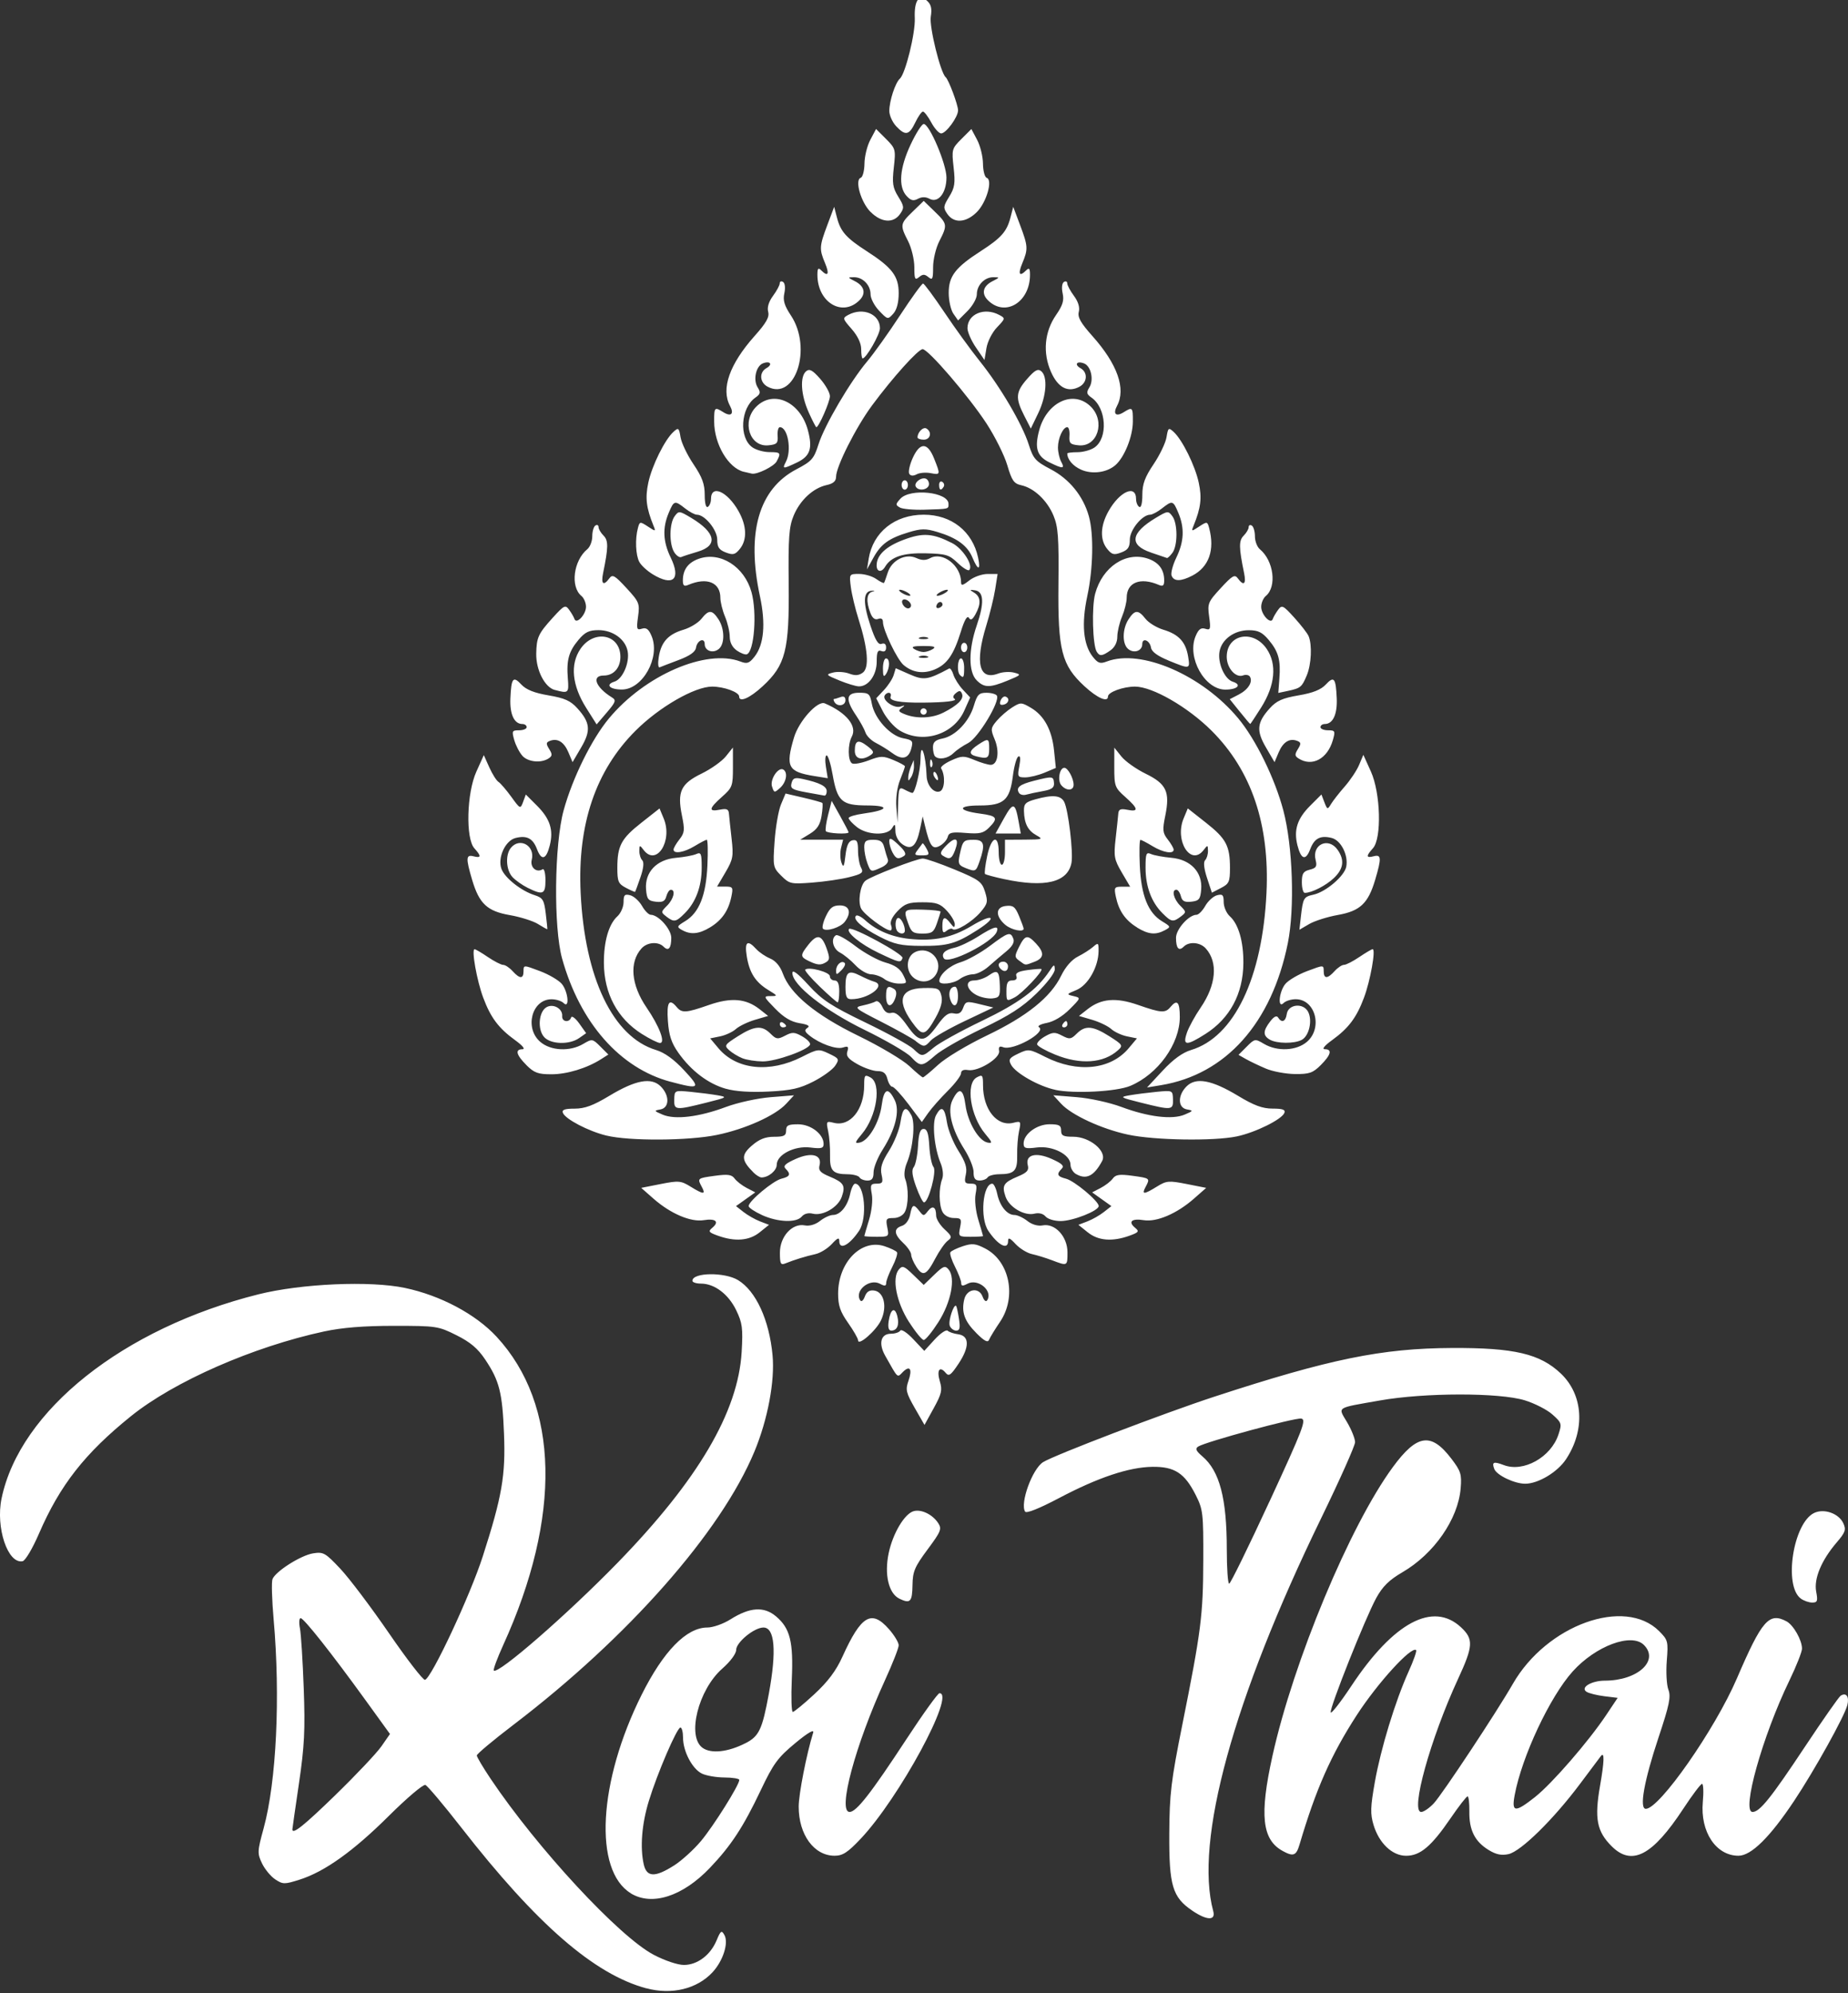 <?xml version="1.0" encoding="UTF-8" standalone="no"?>
<!-- Created with Inkscape (http://www.inkscape.org/) -->

<svg
   xmlns:dc="http://purl.org/dc/elements/1.1/"
   xmlns:cc="http://creativecommons.org/ns#"
   xmlns:rdf="http://www.w3.org/1999/02/22-rdf-syntax-ns#"
   xmlns:svg="http://www.w3.org/2000/svg"
   xmlns="http://www.w3.org/2000/svg"
   xmlns:sodipodi="http://sodipodi.sourceforge.net/DTD/sodipodi-0.dtd"
   xmlns:inkscape="http://www.inkscape.org/namespaces/inkscape"
   width="50.061mm"
   height="53.99mm"
   viewBox="0 0 50.061 53.99"
   version="1.1"
   id="svg8"
   inkscape:version="0.92.5 (2060ec1f9f, 2020-04-08)"
   sodipodi:docname="logo_white.svg">
  <rect x="0" y="0" width="50.061" height="53.99" fill="#333333" stroke="none"/>
  <defs
     id="defs2" />
  <sodipodi:namedview
     id="base"
     pagecolor="#ffffff"
     bordercolor="#666666"
     borderopacity="1.0"
     inkscape:pageopacity="0.0"
     inkscape:pageshadow="2"
     inkscape:zoom="4.748535"
     inkscape:cx="-2.5522233"
     inkscape:cy="107.24907"
     inkscape:document-units="mm"
     inkscape:current-layer="layer1"
     showgrid="false"
     fit-margin-top="0"
     fit-margin-left="0"
     fit-margin-right="0"
     fit-margin-bottom="0"
     inkscape:window-width="3840"
     inkscape:window-height="2123"
     inkscape:window-x="3840"
     inkscape:window-y="1050"
     inkscape:window-maximized="1" />
  <g
     inkscape:label="Layer 1"
     inkscape:groupmode="layer"
     id="layer1"
     transform="translate(-234.265,-203.351)">
    <path
       style="fill:#ffffff;fill-opacity:1;stroke-width:0.085"
       d="m 251.775,257.211 c -1.412,-0.38 -2.972,-1.735 -5.014,-4.356 -0.477,-0.612 -0.915,-1.131 -0.973,-1.154 -0.058,-0.022 -0.502,0.354 -0.986,0.835 -0.963,0.958 -1.742,1.515 -2.42,1.73 -0.41,0.13 -0.453,0.13 -0.66,-0.006 -0.121,-0.08 -0.283,-0.275 -0.359,-0.434 -0.13,-0.272 -0.127,-0.327 0.043,-0.948 0.348,-1.272 0.457,-3.56 0.271,-5.669 -0.046,-0.52 -0.06,-1.007 -0.031,-1.082 0.081,-0.21 0.764,-0.644 1.099,-0.699 0.279,-0.045 0.332,-0.016 0.738,0.416 0.241,0.255 0.835,1.043 1.321,1.75 0.485,0.707 0.924,1.274 0.974,1.26 0.178,-0.049 1.226,-2.289 1.566,-3.348 0.521,-1.621 0.619,-2.187 0.574,-3.32 -0.044,-1.113 -0.125,-1.433 -0.507,-2.005 -0.203,-0.304 -0.403,-0.473 -0.781,-0.662 -0.492,-0.246 -0.546,-0.254 -1.693,-0.254 -0.823,0 -1.401,0.047 -1.892,0.152 -1.922,0.414 -4.064,1.354 -5.23,2.293 -1.252,1.009 -1.927,1.871 -2.495,3.185 -0.174,0.402 -0.369,0.731 -0.443,0.746 -0.401,0.08 -0.733,-0.912 -0.57,-1.699 0.496,-2.387 3.299,-4.614 6.96,-5.531 1.16,-0.29 3.022,-0.372 3.966,-0.173 0.964,0.203 1.917,0.71 2.483,1.321 1.702,1.838 1.767,4.873 0.178,8.359 -0.161,0.354 -0.274,0.661 -0.252,0.684 0.114,0.114 1.988,-1.517 3.349,-2.915 2.182,-2.242 3.271,-4.092 3.365,-5.717 0.037,-0.642 0.019,-0.782 -0.149,-1.13 -0.21,-0.434 -0.587,-0.718 -0.952,-0.719 -0.128,-1.7e-4 -0.233,-0.034 -0.233,-0.076 0,-0.228 0.872,-0.24 1.237,-0.018 0.485,0.296 0.845,1.08 0.934,2.037 0.065,0.699 -0.131,1.74 -0.491,2.606 -0.908,2.183 -3.42,5.032 -6.526,7.4 -0.547,0.417 -0.995,0.792 -0.995,0.832 0,0.041 0.168,0.324 0.373,0.63 1.264,1.884 3.483,4.28 4.423,4.772 0.296,0.155 0.647,0.273 0.814,0.273 0.365,0 0.719,-0.266 0.886,-0.666 0.111,-0.266 0.135,-0.282 0.212,-0.144 0.119,0.213 -0.038,0.704 -0.325,1.011 -0.42,0.45 -1.104,0.615 -1.788,0.431 z m -8.414,-5.247 c 0.552,-0.536 1.108,-1.126 1.236,-1.309 l 0.232,-0.334 -0.66,-0.913 c -0.923,-1.276 -1.674,-2.225 -1.76,-2.225 -0.04,-9e-5 -0.049,0.124 -0.019,0.275 0.03,0.151 0.076,0.885 0.103,1.63 0.041,1.123 0.019,1.562 -0.129,2.568 -0.098,0.667 -0.179,1.229 -0.179,1.249 0,0.149 0.308,-0.097 1.176,-0.94 z m 23.197,3.139 c -0.532,-0.362 -0.625,-0.675 -0.618,-2.079 0.006,-1.084 0.048,-1.431 0.355,-2.963 0.508,-2.534 0.561,-2.95 0.566,-4.445 0.004,-1.281 -0.007,-1.377 -0.208,-1.774 -0.297,-0.588 -0.572,-0.766 -1.17,-0.758 -0.636,0.009 -1.471,0.288 -2.53,0.847 -0.539,0.284 -0.884,0.422 -0.919,0.366 -0.142,-0.229 0.197,-1.158 0.488,-1.34 0.305,-0.191 3.294,-1.333 4.639,-1.773 3.118,-1.02 4.529,-1.31 6.435,-1.319 1.687,-0.008 2.39,0.157 2.953,0.694 0.607,0.579 0.664,1.525 0.139,2.319 -0.232,0.351 -0.754,0.664 -1.107,0.664 -0.29,0 -0.772,-0.23 -0.837,-0.4 -0.072,-0.189 -0.019,-0.21 0.258,-0.105 0.534,0.203 1.277,-0.212 1.48,-0.827 0.097,-0.293 0.089,-0.318 -0.162,-0.543 -0.145,-0.13 -0.484,-0.303 -0.752,-0.385 -0.69,-0.211 -2.709,-0.209 -3.918,0.004 -1.219,0.215 -1.143,0.165 -0.893,0.591 0.119,0.203 0.216,0.445 0.216,0.539 0,0.094 -0.415,1.024 -0.922,2.067 -2.379,4.893 -3.435,8.742 -2.92,10.638 0.071,0.261 -0.174,0.254 -0.571,-0.016 z m 2.095,-11.076 c 0.909,-1.969 1.008,-2.225 0.862,-2.25 -0.168,-0.029 -2.588,0.628 -2.792,0.758 -0.087,0.056 -0.062,0.115 0.112,0.264 0.469,0.398 0.663,1.138 0.663,2.524 0,0.51 0.029,0.927 0.064,0.927 0.035,-9e-5 0.525,-1 1.09,-2.223 z M 251.354,254.636 c -1.015,-0.619 -0.884,-3.023 0.293,-5.379 0.59,-1.181 1.214,-1.82 1.778,-1.82 0.154,0 0.435,-0.099 0.629,-0.222 0.523,-0.33 0.905,-0.356 1.232,-0.081 0.382,0.322 0.474,0.687 0.428,1.712 -0.021,0.482 -0.009,0.877 0.027,0.877 0.036,0 0.299,-0.216 0.584,-0.48 0.369,-0.342 0.589,-0.635 0.762,-1.018 0.507,-1.118 0.786,-1.282 1.26,-0.743 0.145,0.165 0.263,0.361 0.263,0.436 0,0.075 -0.168,0.502 -0.373,0.95 -0.803,1.752 -1.29,3.565 -0.957,3.565 0.184,0 0.579,-0.506 1.537,-1.968 0.45,-0.687 0.854,-1.249 0.898,-1.249 0.446,0 -1.094,2.844 -2.138,3.947 -0.348,0.368 -0.484,0.456 -0.704,0.456 -0.556,0 -0.973,-0.571 -0.972,-1.331 5.1e-4,-0.34 0.211,-1.417 0.392,-2.003 0.032,-0.102 -0.143,2e-5 -0.489,0.287 -0.469,0.389 -0.589,0.552 -0.931,1.273 -0.473,0.996 -0.802,1.499 -1.376,2.101 -0.737,0.774 -1.569,1.042 -2.144,0.692 z m 1.166,-0.75 c 0.208,-0.132 0.539,-0.432 0.736,-0.668 0.342,-0.409 1.036,-1.516 1.036,-1.653 0,-0.036 -0.181,-0.065 -0.402,-0.066 -0.221,-6.8e-4 -0.497,-0.049 -0.614,-0.107 -0.261,-0.13 -0.508,-0.603 -0.508,-0.971 -7e-5,-0.151 -0.032,-0.275 -0.071,-0.275 -0.093,0 -0.626,1.239 -0.855,1.988 -0.191,0.622 -0.242,1.257 -0.139,1.716 0.079,0.352 0.301,0.362 0.816,0.036 z m 1.937,-3.314 c 0.371,-0.189 0.457,-0.372 0.636,-1.345 0.213,-1.159 0.161,-1.79 -0.147,-1.79 -0.251,0 -0.739,0.401 -0.739,0.607 0,0.102 -0.158,0.315 -0.376,0.506 -0.651,0.573 -0.966,1.836 -0.534,2.146 0.23,0.165 0.688,0.116 1.16,-0.125 z m 14.558,2.919 c -0.563,-0.305 -0.635,-0.971 -0.281,-2.572 0.568,-2.569 2.099,-6.244 3.261,-7.826 0.657,-0.895 1.037,-0.95 1.586,-0.23 0.258,0.338 0.284,0.422 0.252,0.805 -0.069,0.833 -0.722,1.774 -1.578,2.272 -0.36,0.21 -0.536,0.383 -0.709,0.698 -0.295,0.538 -1.27,2.989 -1.233,3.099 0.015,0.046 0.268,-0.278 0.562,-0.722 1.141,-1.721 2.211,-2.291 2.969,-1.583 0.341,0.319 0.331,0.506 -0.08,1.394 -0.753,1.629 -1.301,3.607 -1,3.607 0.068,0 0.221,-0.105 0.341,-0.233 0.228,-0.243 1.703,-2.472 2.142,-3.237 0.917,-1.597 3.031,-2.36 3.962,-1.429 0.24,0.24 0.25,0.278 0.208,0.803 -0.024,0.303 -0.005,0.655 0.043,0.783 0.073,0.193 0.028,0.411 -0.266,1.293 -0.393,1.181 -0.528,1.935 -0.345,1.935 0.371,0 1.873,-2.151 2.467,-3.532 0.678,-1.577 0.871,-1.799 1.345,-1.546 0.187,0.1 0.419,0.508 0.419,0.739 0,0.086 -0.155,0.478 -0.345,0.871 -0.727,1.503 -1.301,3.553 -0.995,3.553 0.195,0 0.496,-0.375 1.427,-1.778 0.479,-0.722 0.911,-1.338 0.959,-1.37 0.151,-0.099 0.24,0.024 0.182,0.254 -0.075,0.3 -0.893,1.772 -1.444,2.598 -0.655,0.983 -1.161,1.482 -1.505,1.482 -0.609,0 -1.039,-0.648 -0.966,-1.456 0.025,-0.27 0.015,-0.491 -0.021,-0.491 -0.036,0 -0.266,0.305 -0.51,0.677 -0.833,1.268 -1.391,1.56 -1.939,1.012 -0.403,-0.403 -0.469,-0.75 -0.313,-1.641 0.115,-0.657 0.123,-0.928 0.023,-0.803 -0.015,0.019 -0.27,0.359 -0.566,0.755 -0.72,0.963 -1.602,1.829 -1.937,1.903 -0.193,0.042 -0.339,0.012 -0.544,-0.115 -0.371,-0.229 -0.525,-0.539 -0.517,-1.039 0.003,-0.226 -0.018,-0.41 -0.049,-0.41 -0.03,0 -0.237,0.267 -0.46,0.593 -0.52,0.761 -0.822,1.016 -1.204,1.016 -0.376,0 -0.734,-0.34 -0.883,-0.837 -0.09,-0.299 -0.084,-0.485 0.035,-1.156 0.161,-0.91 0.554,-2.198 0.914,-2.995 0.135,-0.298 0.227,-0.56 0.205,-0.582 -0.122,-0.122 -1.044,0.888 -1.612,1.766 -0.694,1.073 -1.102,1.996 -1.547,3.501 -0.089,0.301 -0.166,0.331 -0.453,0.175 z m 6.838,-1.467 c 0.456,-0.361 1.445,-1.501 1.922,-2.216 l 0.311,-0.466 -0.361,-0.044 c -0.199,-0.025 -0.415,-0.078 -0.48,-0.119 -0.182,-0.114 0.126,-0.302 0.495,-0.303 0.889,-0.001 1.481,-0.543 1.057,-0.967 -0.336,-0.336 -1.307,0.026 -1.93,0.719 -0.617,0.686 -1.376,2.304 -1.571,3.35 -0.088,0.471 0.01,0.479 0.558,0.046 z m -17.223,-5.368 c -0.292,-0.141 -0.413,-0.651 -0.292,-1.231 0.113,-0.54 0.433,-1.076 0.681,-1.141 0.209,-0.055 0.509,0.092 0.66,0.323 0.104,0.158 0.077,0.226 -0.287,0.716 -0.349,0.47 -0.403,0.597 -0.408,0.963 -0.007,0.456 -0.06,0.512 -0.354,0.371 z m 24.417,-0.004 c -0.469,-0.343 -0.207,-2.041 0.359,-2.317 0.268,-0.131 0.671,0.01 0.793,0.278 0.08,0.175 0.055,0.245 -0.179,0.519 -0.414,0.483 -0.622,0.981 -0.556,1.332 0.048,0.255 0.033,0.297 -0.107,0.297 -0.089,0 -0.229,-0.049 -0.31,-0.108 z m -24.003,-5.164 c -0.235,-0.411 -0.254,-0.492 -0.17,-0.732 0.112,-0.322 0.04,-0.433 -0.154,-0.238 -0.155,0.155 -0.118,0.19 -0.474,-0.44 -0.19,-0.335 -0.122,-0.599 0.153,-0.599 0.111,0 0.225,-0.038 0.254,-0.085 0.029,-0.047 0.187,0.057 0.351,0.232 l 0.299,0.317 0.281,-0.307 c 0.155,-0.169 0.313,-0.276 0.352,-0.239 0.039,0.037 0.166,0.081 0.283,0.096 0.309,0.041 0.315,0.341 0.016,0.792 -0.213,0.321 -0.266,0.359 -0.354,0.252 -0.163,-0.196 -0.247,-0.071 -0.156,0.232 0.071,0.236 0.047,0.34 -0.167,0.728 l -0.249,0.452 z m -1.535,-1.832 c 0,-0.048 -0.122,-0.261 -0.27,-0.471 -0.213,-0.303 -0.27,-0.469 -0.27,-0.791 0,-0.85 0.629,-1.494 1.257,-1.286 0.163,0.054 0.316,0.128 0.338,0.164 0.022,0.036 -0.034,0.213 -0.126,0.393 -0.092,0.18 -0.167,0.377 -0.167,0.439 0,0.086 -0.04,0.091 -0.169,0.021 -0.284,-0.152 -0.695,0.189 -0.537,0.445 0.034,0.054 0.085,0.014 0.127,-0.098 0.049,-0.132 0.126,-0.182 0.256,-0.163 0.265,0.039 0.356,0.441 0.183,0.806 -0.134,0.283 -0.621,0.708 -0.621,0.542 z m 3.202,-0.198 c -0.319,-0.319 -0.407,-0.566 -0.325,-0.91 0.068,-0.287 0.399,-0.338 0.496,-0.076 0.042,0.113 0.093,0.153 0.127,0.098 0.158,-0.256 -0.253,-0.598 -0.537,-0.445 -0.13,0.069 -0.169,0.064 -0.169,-0.021 0,-0.062 -0.075,-0.259 -0.167,-0.439 -0.092,-0.18 -0.148,-0.356 -0.126,-0.393 0.022,-0.036 0.175,-0.11 0.338,-0.164 0.253,-0.083 0.344,-0.074 0.607,0.063 0.661,0.343 0.856,1.312 0.401,1.984 -0.137,0.202 -0.271,0.421 -0.297,0.486 -0.035,0.087 -0.127,0.039 -0.348,-0.182 z m -1.82,-0.294 c -0.343,-0.536 -0.471,-1.192 -0.278,-1.424 0.096,-0.116 0.142,-0.099 0.392,0.143 l 0.283,0.274 0.283,-0.274 c 0.25,-0.242 0.296,-0.259 0.392,-0.143 0.193,0.232 0.065,0.888 -0.278,1.424 -0.17,0.266 -0.348,0.484 -0.396,0.484 -0.048,0 -0.226,-0.218 -0.396,-0.484 z m -0.553,-0.025 c 0.049,-0.332 0.168,-0.4 0.235,-0.134 0.059,0.237 -0.005,0.389 -0.165,0.389 -0.071,0 -0.095,-0.086 -0.07,-0.255 z m 1.655,0.123 c -0.047,-0.122 0.112,-0.608 0.174,-0.535 0.015,0.018 0.049,0.175 0.076,0.35 0.038,0.245 0.021,0.318 -0.075,0.318 -0.068,0 -0.147,-0.06 -0.175,-0.132 z m -0.906,-1.597 c -0.076,-0.117 -0.139,-0.264 -0.139,-0.327 0,-0.063 -0.095,-0.205 -0.212,-0.314 -0.257,-0.241 -0.269,-0.394 -0.039,-0.467 0.103,-0.033 0.193,-0.155 0.222,-0.302 0.057,-0.287 0.094,-0.301 0.252,-0.099 0.109,0.141 0.121,0.141 0.229,10e-4 0.129,-0.166 0.224,-0.114 0.224,0.123 0,0.088 0.102,0.253 0.226,0.368 0.204,0.189 0.212,0.219 0.087,0.313 -0.076,0.057 -0.227,0.273 -0.335,0.479 -0.239,0.457 -0.336,0.499 -0.516,0.224 z m -3.695,-0.382 c 0,-0.437 0.334,-0.804 0.672,-0.739 0.13,0.025 0.289,-0.021 0.416,-0.121 0.113,-0.089 0.27,-0.161 0.35,-0.161 0.198,0 0.395,-0.241 0.465,-0.572 0.032,-0.151 0.092,-0.275 0.133,-0.275 0.258,0 0.339,0.929 0.111,1.272 -0.262,0.393 -0.538,0.538 -0.538,0.282 0,-0.107 -0.048,-0.088 -0.204,0.081 -0.112,0.121 -0.312,0.244 -0.445,0.273 -0.258,0.057 -0.573,0.154 -0.812,0.251 -0.127,0.051 -0.148,0.01 -0.148,-0.292 z m 7.366,0.204 c -0.163,-0.062 -0.404,-0.136 -0.536,-0.165 -0.132,-0.028 -0.332,-0.151 -0.445,-0.272 -0.157,-0.169 -0.204,-0.188 -0.204,-0.081 0,0.256 -0.276,0.112 -0.538,-0.282 -0.228,-0.343 -0.148,-1.272 0.111,-1.272 0.041,0 0.101,0.124 0.133,0.275 0.07,0.33 0.266,0.572 0.465,0.572 0.08,0 0.237,0.072 0.35,0.161 0.126,0.099 0.286,0.146 0.416,0.121 0.335,-0.064 0.672,0.302 0.672,0.73 0,0.376 0.002,0.375 -0.423,0.213 z m -9.047,-0.664 c -0.251,-0.091 -0.268,-0.116 -0.149,-0.215 0.197,-0.164 0.09,-0.258 -0.234,-0.205 -0.352,0.057 -0.899,-0.177 -1.36,-0.582 l -0.333,-0.293 0.527,-0.104 c 0.487,-0.096 0.549,-0.09 0.809,0.07 0.351,0.217 0.419,0.219 0.307,0.011 -0.127,-0.238 -0.127,-0.238 0.351,-0.304 0.352,-0.048 0.458,-0.034 0.537,0.075 0.054,0.074 0.202,0.189 0.329,0.255 l 0.23,0.119 -0.261,0.186 -0.261,0.186 0.204,0.16 c 0.112,0.088 0.313,0.202 0.447,0.254 l 0.243,0.093 -0.254,0.204 c -0.282,0.227 -0.666,0.258 -1.131,0.09 z m 10.021,-0.09 -0.254,-0.204 0.243,-0.093 c 0.134,-0.051 0.335,-0.165 0.447,-0.254 l 0.204,-0.16 -0.261,-0.186 -0.261,-0.186 0.23,-0.119 c 0.127,-0.066 0.275,-0.18 0.329,-0.255 0.079,-0.109 0.185,-0.123 0.537,-0.075 0.478,0.066 0.478,0.066 0.351,0.304 -0.112,0.209 -0.044,0.206 0.307,-0.011 0.26,-0.161 0.322,-0.166 0.809,-0.07 l 0.527,0.104 -0.333,0.293 c -0.461,0.405 -1.008,0.639 -1.36,0.582 -0.324,-0.053 -0.431,0.041 -0.234,0.205 0.119,0.099 0.102,0.124 -0.149,0.215 -0.465,0.168 -0.848,0.138 -1.131,-0.09 z m -6.053,0.099 c 5.1e-4,-0.012 0.058,-0.209 0.128,-0.439 0.073,-0.241 0.105,-0.537 0.074,-0.699 -0.046,-0.248 -0.031,-0.28 0.133,-0.28 0.16,0 0.178,-0.033 0.132,-0.244 -0.041,-0.186 0.007,-0.34 0.201,-0.646 0.14,-0.221 0.28,-0.569 0.31,-0.772 0.061,-0.408 0.149,-0.464 0.297,-0.189 0.111,0.207 0.045,0.887 -0.125,1.294 -0.064,0.153 -0.082,0.332 -0.043,0.43 0.096,0.246 0.091,0.705 -0.01,0.894 -0.052,0.097 -0.177,0.164 -0.307,0.164 -0.198,0 -0.214,0.024 -0.168,0.254 0.05,0.248 0.043,0.254 -0.286,0.254 -0.185,0 -0.336,-0.01 -0.336,-0.021 z m 2.594,-0.233 c 0.046,-0.23 0.03,-0.254 -0.168,-0.254 -0.13,0 -0.255,-0.067 -0.307,-0.164 -0.101,-0.189 -0.106,-0.648 -0.01,-0.894 0.038,-0.098 0.02,-0.278 -0.043,-0.43 -0.17,-0.408 -0.236,-1.087 -0.125,-1.294 0.147,-0.275 0.235,-0.219 0.297,0.189 0.03,0.203 0.17,0.551 0.31,0.772 0.194,0.306 0.242,0.46 0.201,0.646 -0.046,0.211 -0.028,0.244 0.132,0.244 0.164,0 0.179,0.032 0.133,0.28 -0.03,0.161 0.001,0.458 0.074,0.699 0.07,0.23 0.127,0.428 0.128,0.439 5.1e-4,0.012 -0.151,0.021 -0.336,0.021 -0.329,0 -0.335,-0.006 -0.286,-0.254 z m -5.368,-0.336 c -0.198,-0.09 -0.36,-0.199 -0.36,-0.242 0,-0.133 0.66,-0.684 0.887,-0.741 0.237,-0.059 0.263,-0.122 0.115,-0.27 -0.076,-0.076 -0.012,-0.138 0.271,-0.265 0.431,-0.193 0.722,-0.114 0.647,0.175 -0.035,0.133 0.022,0.197 0.267,0.299 0.392,0.163 0.442,0.245 0.336,0.549 -0.1,0.287 -0.512,0.527 -0.786,0.459 -0.118,-0.03 -0.233,4.3e-4 -0.298,0.078 -0.145,0.174 -0.647,0.155 -1.079,-0.041 z m 7.684,0.041 c -0.064,-0.077 -0.179,-0.107 -0.298,-0.078 -0.274,0.069 -0.686,-0.171 -0.786,-0.459 -0.106,-0.304 -0.056,-0.385 0.336,-0.549 0.245,-0.102 0.302,-0.166 0.267,-0.299 -0.076,-0.289 0.216,-0.368 0.647,-0.175 0.283,0.127 0.347,0.189 0.271,0.265 -0.148,0.148 -0.122,0.211 0.115,0.27 0.227,0.057 0.887,0.608 0.887,0.741 0,0.129 -0.696,0.405 -1.027,0.407 -0.171,0.001 -0.354,-0.054 -0.412,-0.124 z m -3.507,-0.807 c -0.109,-0.302 -0.127,-0.456 -0.064,-0.532 0.049,-0.059 0.1,-0.315 0.115,-0.57 0.019,-0.344 0.059,-0.463 0.153,-0.463 0.094,0 0.134,0.12 0.153,0.463 0.014,0.255 0.066,0.51 0.114,0.568 0.092,0.111 -0.135,0.958 -0.257,0.958 -0.034,0 -0.13,-0.191 -0.214,-0.425 z m -1.532,-0.252 c -0.029,-0.047 -0.174,-0.085 -0.323,-0.086 -0.402,-0.002 -0.487,-0.093 -0.477,-0.513 0.005,-0.206 -0.018,-0.501 -0.051,-0.654 -0.057,-0.267 -0.05,-0.277 0.154,-0.226 0.443,0.111 0.822,-0.359 0.822,-1.019 0,-0.276 0.015,-0.294 0.169,-0.211 0.307,0.164 0.174,1.05 -0.23,1.531 -0.193,0.229 -0.202,0.262 -0.063,0.235 0.242,-0.046 0.537,-0.548 0.599,-1.017 0.06,-0.453 0.176,-0.496 0.354,-0.13 0.141,0.289 0.017,0.793 -0.328,1.336 -0.136,0.214 -0.247,0.49 -0.247,0.614 0,0.167 -0.043,0.225 -0.164,0.225 -0.09,0 -0.188,-0.038 -0.217,-0.085 z m 3.09,-0.141 c 0,-0.124 -0.111,-0.4 -0.247,-0.614 -0.346,-0.544 -0.469,-1.047 -0.328,-1.336 0.178,-0.365 0.294,-0.323 0.354,0.13 0.062,0.469 0.358,0.97 0.599,1.017 0.138,0.027 0.13,-0.006 -0.063,-0.235 -0.404,-0.48 -0.537,-1.366 -0.23,-1.531 0.155,-0.083 0.169,-0.064 0.169,0.211 0,0.66 0.38,1.13 0.822,1.019 0.204,-0.051 0.211,-0.041 0.154,0.226 -0.033,0.154 -0.056,0.448 -0.051,0.654 0.01,0.42 -0.075,0.511 -0.477,0.513 -0.149,6.8e-4 -0.294,0.039 -0.323,0.086 -0.029,0.047 -0.126,0.085 -0.217,0.085 -0.122,0 -0.164,-0.059 -0.164,-0.225 z m -5.964,0.007 c -0.33,-0.33 -0.339,-0.471 -0.046,-0.726 0.201,-0.175 0.364,-0.241 0.603,-0.241 0.271,0 0.327,-0.029 0.327,-0.169 0,-0.14 0.056,-0.169 0.324,-0.169 0.347,0 0.692,0.266 0.692,0.533 0,0.117 -0.062,0.133 -0.36,0.096 -0.427,-0.054 -0.91,0.194 -0.91,0.468 0,0.157 -0.223,0.343 -0.412,0.343 -0.046,0 -0.144,-0.06 -0.218,-0.134 z m 8.736,0.042 c -0.082,-0.048 -0.148,-0.161 -0.148,-0.253 0,-0.272 -0.484,-0.52 -0.91,-0.466 -0.307,0.039 -0.36,0.023 -0.36,-0.108 0,-0.256 0.358,-0.521 0.704,-0.521 0.256,0 0.312,0.031 0.312,0.169 0,0.14 0.056,0.169 0.327,0.169 0.453,0 0.924,0.395 0.784,0.657 -0.22,0.41 -0.43,0.515 -0.709,0.352 z m -12.722,-1.042 c -0.483,-0.117 -1.113,-0.446 -1.177,-0.615 -0.032,-0.084 0.05,-0.114 0.319,-0.114 0.275,0 0.503,-0.085 0.94,-0.348 0.713,-0.43 1.138,-0.508 1.392,-0.254 0.244,0.244 0.238,0.58 -0.011,0.624 -0.178,0.031 -0.174,0.04 0.064,0.141 0.337,0.142 0.984,0.064 1.712,-0.208 0.318,-0.119 0.857,-0.237 1.209,-0.265 l 0.635,-0.051 -0.21,0.228 c -0.295,0.321 -1.114,0.689 -1.882,0.846 -0.77,0.158 -2.37,0.167 -2.989,0.016 z m 14.141,-0.023 c -0.719,-0.153 -1.538,-0.531 -1.822,-0.84 l -0.21,-0.228 0.635,0.051 c 0.352,0.028 0.891,0.146 1.209,0.265 0.727,0.271 1.375,0.35 1.712,0.208 0.237,-0.1 0.242,-0.11 0.064,-0.141 -0.25,-0.043 -0.256,-0.38 -0.011,-0.624 0.254,-0.254 0.678,-0.176 1.392,0.254 0.437,0.264 0.665,0.348 0.94,0.348 0.273,0 0.351,0.029 0.318,0.116 -0.068,0.177 -0.785,0.531 -1.288,0.637 -0.624,0.131 -2.228,0.105 -2.938,-0.046 z m -5.953,-0.822 c -0.198,-0.263 -0.397,-0.477 -0.441,-0.477 -0.044,0 -0.104,-0.095 -0.133,-0.212 -0.039,-0.155 -0.11,-0.212 -0.265,-0.212 -0.117,0 -0.36,-0.083 -0.542,-0.185 -0.254,-0.143 -0.318,-0.222 -0.278,-0.347 0.042,-0.132 0.02,-0.152 -0.12,-0.107 -0.182,0.058 -0.622,-0.1 -0.904,-0.323 -0.134,-0.107 -0.146,-0.15 -0.057,-0.209 0.079,-0.052 0.014,-0.09 -0.214,-0.127 -0.229,-0.037 -0.426,-0.154 -0.659,-0.393 -0.32,-0.328 -0.325,-0.341 -0.125,-0.341 0.199,-3.3e-4 0.196,-0.007 -0.063,-0.165 -0.349,-0.213 -0.511,-0.467 -0.583,-0.914 -0.063,-0.394 0.018,-0.458 0.254,-0.198 0.08,0.089 0.251,0.205 0.378,0.258 0.149,0.062 0.273,0.208 0.345,0.408 0.201,0.557 0.89,1.124 2.052,1.69 0.579,0.282 1.199,0.65 1.377,0.818 0.178,0.168 0.342,0.305 0.366,0.305 0.023,0 0.207,-0.152 0.409,-0.338 0.207,-0.191 0.785,-0.538 1.326,-0.798 1.086,-0.52 1.729,-1.039 2.011,-1.62 0.115,-0.237 0.285,-0.432 0.451,-0.516 0.147,-0.074 0.333,-0.193 0.415,-0.265 0.137,-0.12 0.148,-0.111 0.146,0.116 -0.003,0.427 -0.285,0.924 -0.599,1.054 -0.273,0.113 -0.276,0.119 -0.08,0.165 0.203,0.048 0.203,0.049 -0.107,0.359 -0.191,0.191 -0.429,0.333 -0.617,0.368 -0.168,0.032 -0.263,0.084 -0.211,0.116 0.216,0.134 -0.699,0.646 -0.969,0.542 -0.101,-0.039 -0.131,-0.011 -0.111,0.102 0.035,0.194 -0.566,0.564 -0.84,0.517 -0.122,-0.021 -0.191,0.01 -0.191,0.086 0,0.065 -0.162,0.28 -0.36,0.477 -0.198,0.197 -0.437,0.468 -0.531,0.601 l -0.171,0.243 z m -6.348,-0.133 c 0.007,-0.247 0.009,-0.248 0.439,-0.207 0.237,0.023 0.565,0.065 0.728,0.093 0.284,0.05 0.271,0.058 -0.296,0.2 -0.841,0.211 -0.879,0.207 -0.871,-0.086 z m 12.639,0.086 c -0.568,-0.142 -0.58,-0.151 -0.296,-0.2 0.163,-0.028 0.491,-0.07 0.728,-0.093 0.429,-0.041 0.432,-0.04 0.439,0.207 0.008,0.293 -0.029,0.297 -0.871,0.086 z m -11.243,-0.376 c -0.477,-0.135 -0.937,-0.484 -1.283,-0.972 -0.19,-0.268 -0.257,-0.472 -0.285,-0.86 -0.037,-0.515 0.033,-0.628 0.238,-0.381 0.14,0.168 0.252,0.161 0.873,-0.056 0.6,-0.209 1.003,-0.176 1.373,0.115 l 0.231,0.182 -0.357,0.105 c -0.196,0.058 -0.428,0.17 -0.516,0.249 -0.087,0.079 -0.28,0.169 -0.428,0.199 l -0.269,0.055 0.225,0.268 c 0.491,0.583 1.388,0.676 2.26,0.233 0.43,-0.218 0.454,-0.221 0.735,-0.087 0.274,0.131 0.284,0.149 0.167,0.326 -0.068,0.103 -0.331,0.295 -0.584,0.425 -0.375,0.193 -0.601,0.244 -1.218,0.275 -0.493,0.025 -0.901,-0.002 -1.164,-0.077 z m 8.927,0.029 c -0.447,-0.094 -1.077,-0.451 -1.199,-0.679 -0.077,-0.144 -0.05,-0.185 0.196,-0.302 0.274,-0.131 0.302,-0.127 0.729,0.089 0.873,0.442 1.77,0.35 2.26,-0.233 l 0.225,-0.268 -0.269,-0.055 c -0.148,-0.03 -0.34,-0.12 -0.428,-0.199 -0.087,-0.079 -0.319,-0.191 -0.516,-0.249 l -0.357,-0.105 0.231,-0.182 c 0.37,-0.291 0.773,-0.325 1.373,-0.115 0.621,0.217 0.734,0.224 0.873,0.056 0.181,-0.218 0.254,-0.141 0.254,0.27 0,0.728 -0.592,1.551 -1.343,1.866 -0.37,0.155 -1.519,0.216 -2.031,0.107 z m -10.426,-0.219 c -1.368,-0.366 -2.45,-1.596 -2.935,-3.336 -0.235,-0.842 -0.211,-3.098 0.042,-4.017 0.241,-0.876 0.757,-1.922 1.225,-2.486 0.975,-1.175 2.639,-1.895 3.564,-1.543 0.18,0.069 0.24,0.048 0.382,-0.133 0.256,-0.325 0.306,-0.891 0.146,-1.636 -0.371,-1.725 -0.032,-2.904 0.989,-3.439 0.416,-0.218 0.473,-0.283 0.598,-0.677 0.162,-0.514 0.858,-1.699 1.318,-2.245 0.179,-0.212 0.58,-0.774 0.891,-1.249 0.311,-0.475 0.591,-0.862 0.623,-0.86 0.032,0.002 0.292,0.354 0.58,0.783 0.287,0.429 0.718,1.023 0.957,1.321 0.553,0.689 1.152,1.708 1.326,2.258 0.122,0.385 0.182,0.452 0.596,0.669 0.507,0.266 0.881,0.727 1.033,1.275 0.135,0.486 0.116,1.419 -0.044,2.163 -0.16,0.745 -0.109,1.31 0.146,1.636 0.142,0.181 0.202,0.202 0.382,0.133 0.926,-0.352 2.59,0.369 3.564,1.543 0.474,0.571 0.988,1.621 1.218,2.486 0.257,0.964 0.314,2.655 0.123,3.601 -0.438,2.166 -1.678,3.555 -3.433,3.846 l -0.381,0.063 0.423,-0.455 c 0.284,-0.306 0.537,-0.49 0.77,-0.56 1.167,-0.352 1.933,-1.949 2.043,-4.258 0.088,-1.854 -0.407,-3.315 -1.49,-4.394 -0.644,-0.641 -1.6,-1.192 -2.072,-1.192 -0.321,0 -0.732,0.15 -0.732,0.268 0,0.169 -0.286,0.045 -0.634,-0.275 -0.623,-0.574 -0.726,-0.977 -0.708,-2.77 0.013,-1.267 -0.008,-1.553 -0.135,-1.857 -0.171,-0.41 -0.526,-0.744 -0.871,-0.82 -0.2,-0.044 -0.257,-0.125 -0.379,-0.541 -0.079,-0.269 -0.333,-0.778 -0.563,-1.131 -0.482,-0.738 -1.581,-2.017 -1.731,-2.014 -0.122,0.002 -0.809,0.766 -1.369,1.522 -0.436,0.589 -0.976,1.659 -0.976,1.935 0,0.118 -0.076,0.185 -0.256,0.224 -0.364,0.08 -0.717,0.406 -0.892,0.825 -0.127,0.305 -0.148,0.591 -0.135,1.857 0.018,1.794 -0.085,2.196 -0.708,2.77 -0.348,0.321 -0.634,0.445 -0.634,0.275 0,-0.117 -0.411,-0.268 -0.732,-0.268 -0.471,0 -1.428,0.55 -2.072,1.192 -1.083,1.079 -1.579,2.54 -1.49,4.394 0.11,2.309 0.877,3.906 2.043,4.258 0.231,0.07 0.485,0.253 0.76,0.549 0.461,0.495 0.428,0.523 -0.371,0.309 z m -3.901,-0.45 c -0.278,-0.278 -0.316,-0.43 -0.108,-0.43 0.084,0 0.005,-0.098 -0.198,-0.245 -0.449,-0.326 -0.662,-0.609 -0.865,-1.152 -0.172,-0.459 -0.324,-1.312 -0.234,-1.312 0.027,0 0.19,0.095 0.361,0.212 0.172,0.116 0.358,0.212 0.414,0.212 0.056,0 0.171,0.076 0.255,0.169 0.195,0.215 0.296,0.215 0.296,3.4e-4 0,-0.169 7.6e-4,-0.169 0.445,-10e-4 0.244,0.092 0.511,0.249 0.593,0.348 0.172,0.209 0.215,0.685 0.047,0.517 -0.056,-0.056 -0.202,-0.102 -0.326,-0.102 -0.534,0 -0.74,0.78 -0.305,1.154 0.284,0.244 0.802,0.269 1.164,0.055 0.241,-0.142 0.251,-0.141 0.463,0.071 l 0.217,0.217 -0.196,0.125 c -0.383,0.245 -0.925,0.41 -1.347,0.41 -0.36,0 -0.467,-0.039 -0.676,-0.247 z m 20.03,0.094 c -0.186,-0.079 -0.429,-0.195 -0.54,-0.258 l -0.201,-0.114 0.222,-0.222 c 0.217,-0.217 0.227,-0.219 0.468,-0.076 0.362,0.214 0.88,0.189 1.164,-0.055 0.435,-0.374 0.229,-1.154 -0.305,-1.154 -0.123,0 -0.27,0.046 -0.326,0.102 -0.169,0.169 -0.126,-0.308 0.047,-0.517 0.082,-0.099 0.348,-0.256 0.593,-0.348 0.444,-0.167 0.445,-0.167 0.445,0.001 0,0.215 0.102,0.215 0.296,-3.4e-4 0.084,-0.093 0.199,-0.169 0.255,-0.169 0.056,0 0.242,-0.095 0.414,-0.212 0.172,-0.116 0.334,-0.212 0.361,-0.212 0.09,0 -0.062,0.853 -0.234,1.312 -0.203,0.543 -0.416,0.826 -0.865,1.152 -0.204,0.147 -0.282,0.245 -0.198,0.245 0.208,0 0.17,0.152 -0.108,0.43 -0.213,0.213 -0.31,0.247 -0.699,0.243 -0.248,-0.003 -0.603,-0.069 -0.79,-0.148 z m -9.615,-0.318 c -0.112,-0.12 -0.677,-0.448 -1.254,-0.73 -1.084,-0.529 -1.957,-1.216 -1.957,-1.541 0,-0.101 0.142,0.005 0.438,0.329 0.37,0.405 0.609,0.562 1.545,1.014 0.609,0.294 1.191,0.615 1.294,0.713 0.235,0.224 0.243,0.223 0.556,-0.04 0.143,-0.12 0.726,-0.443 1.297,-0.717 0.998,-0.479 1.5,-0.849 1.833,-1.351 0.124,-0.188 0.141,-0.193 0.145,-0.046 0.003,0.094 -0.211,0.374 -0.495,0.651 -0.381,0.371 -0.73,0.596 -1.474,0.952 -0.536,0.257 -1.107,0.583 -1.269,0.725 -0.357,0.314 -0.4,0.316 -0.658,0.041 z m -4.565,0.038 c -0.115,-0.046 -0.277,-0.144 -0.358,-0.218 -0.139,-0.126 -0.125,-0.149 0.234,-0.377 0.452,-0.287 0.654,-0.303 0.886,-0.071 0.154,0.154 0.194,0.159 0.395,0.054 0.194,-0.102 0.255,-0.099 0.463,0.019 0.132,0.075 0.228,0.175 0.213,0.221 -0.046,0.146 -0.93,0.461 -1.284,0.458 -0.186,-0.002 -0.433,-0.04 -0.549,-0.086 z m 8.471,-0.099 c -0.253,-0.103 -0.471,-0.226 -0.486,-0.273 -0.015,-0.047 0.081,-0.146 0.213,-0.221 0.208,-0.118 0.269,-0.121 0.463,-0.019 0.201,0.105 0.241,0.1 0.395,-0.054 0.232,-0.232 0.434,-0.215 0.886,0.071 0.357,0.226 0.373,0.251 0.236,0.375 -0.394,0.357 -1.021,0.401 -1.706,0.121 z m -3.774,-0.367 c -0.093,-0.072 -0.512,-0.306 -0.931,-0.52 -0.735,-0.375 -0.753,-0.391 -0.501,-0.445 0.144,-0.031 0.3,-0.08 0.347,-0.109 0.047,-0.029 0.128,0.038 0.178,0.149 0.062,0.136 0.143,0.189 0.247,0.162 0.111,-0.029 0.232,0.07 0.43,0.351 0.332,0.471 0.467,0.467 0.818,-0.02 0.197,-0.274 0.3,-0.347 0.441,-0.317 0.134,0.029 0.203,-0.012 0.254,-0.151 0.066,-0.179 0.094,-0.185 0.444,-0.1 l 0.373,0.091 -0.775,0.368 c -0.426,0.203 -0.838,0.438 -0.916,0.524 -0.169,0.186 -0.193,0.188 -0.411,0.019 z m -10.068,-0.109 c -0.183,-0.202 -0.149,-0.674 0.056,-0.803 0.183,-0.115 0.45,0.031 0.433,0.236 -0.013,0.156 0.192,0.188 0.242,0.037 0.018,-0.055 0.117,0.019 0.22,0.163 l 0.187,0.263 -0.19,0.133 c -0.266,0.186 -0.769,0.171 -0.949,-0.029 z m 2.647,-0.083 c -0.662,-0.42 -1.021,-1.089 -1.028,-1.915 -0.005,-0.589 0.131,-1.059 0.367,-1.273 0.091,-0.083 0.166,-0.255 0.166,-0.383 0,-0.196 0.029,-0.225 0.181,-0.186 0.099,0.026 0.242,0.156 0.318,0.288 0.075,0.132 0.182,0.241 0.238,0.241 0.208,0.001 0.555,0.39 0.555,0.623 0,0.285 -0.076,0.373 -0.209,0.24 -0.146,-0.146 -0.443,-0.122 -0.597,0.048 -0.337,0.374 -0.284,0.986 0.138,1.603 0.346,0.505 0.517,0.958 0.363,0.958 -0.058,0 -0.279,-0.11 -0.491,-0.244 z m 14.764,-0.031 c 0.052,-0.151 0.22,-0.459 0.374,-0.683 0.422,-0.617 0.475,-1.229 0.138,-1.603 -0.154,-0.17 -0.451,-0.194 -0.597,-0.048 -0.132,0.132 -0.209,0.045 -0.209,-0.24 0,-0.232 0.347,-0.622 0.555,-0.623 0.056,-2.5e-4 0.163,-0.109 0.238,-0.241 0.075,-0.132 0.218,-0.262 0.318,-0.288 0.152,-0.04 0.181,-0.01 0.181,0.186 0,0.128 0.075,0.301 0.166,0.383 0.236,0.214 0.372,0.684 0.367,1.273 -0.007,0.826 -0.366,1.495 -1.028,1.915 -0.518,0.329 -0.624,0.322 -0.502,-0.031 z m 2.246,0.184 c -0.188,-0.109 -0.185,-0.237 0.011,-0.492 0.103,-0.134 0.175,-0.169 0.215,-0.106 0.096,0.155 0.205,0.111 0.234,-0.094 0.038,-0.268 0.444,-0.313 0.577,-0.064 0.124,0.233 0.03,0.656 -0.171,0.763 -0.201,0.108 -0.676,0.104 -0.867,-0.007 z m -9.61,-0.367 c -0.514,-0.653 -0.433,-1.016 0.228,-1.03 0.396,-0.008 0.436,0.009 0.486,0.208 0.038,0.151 -0.01,0.333 -0.157,0.596 -0.259,0.463 -0.344,0.498 -0.558,0.226 z m -3.662,-0.055 c 0,-0.049 0.038,-0.066 0.085,-0.037 0.047,0.029 0.085,0.069 0.085,0.09 0,0.021 -0.038,0.037 -0.085,0.037 -0.047,0 -0.085,-0.04 -0.085,-0.09 z m 7.662,0.005 c 0.029,-0.047 0.069,-0.085 0.09,-0.085 0.021,0 0.037,0.038 0.037,0.085 0,0.047 -0.04,0.085 -0.09,0.085 -0.049,0 -0.066,-0.038 -0.037,-0.085 z m -4.784,-0.762 c 0,-0.258 0.051,-0.301 0.222,-0.189 0.061,0.04 0.07,0.131 0.024,0.253 -0.102,0.272 -0.246,0.235 -0.246,-0.064 z m 1.736,0.085 c -0.058,-0.182 0.003,-0.339 0.132,-0.339 0.044,0 0.08,0.114 0.08,0.254 0,0.287 -0.131,0.34 -0.211,0.085 z m -3.529,-0.338 c -0.241,-0.232 -0.42,-0.441 -0.397,-0.463 0.088,-0.088 0.667,0.066 0.667,0.177 0,0.064 0.057,0.116 0.127,0.116 0.089,0 0.127,0.089 0.127,0.296 0,0.163 -0.019,0.296 -0.043,0.296 -0.023,0 -0.24,-0.19 -0.481,-0.422 z m 5.053,0.117 c 0,-0.224 0.035,-0.288 0.157,-0.288 0.099,0 0.141,-0.043 0.112,-0.117 -0.032,-0.084 0.054,-0.13 0.307,-0.164 0.193,-0.026 0.361,-0.038 0.372,-0.027 0.053,0.053 -0.524,0.663 -0.723,0.766 -0.222,0.115 -0.225,0.113 -0.225,-0.171 z m -4.36,-0.113 c 0,-0.405 0.08,-0.467 0.395,-0.306 0.132,0.068 0.306,0.143 0.387,0.166 0.333,0.099 -0.161,0.473 -0.625,0.473 -0.126,0 -0.157,-0.065 -0.157,-0.334 z m 3.557,0.226 c -0.288,-0.149 -0.331,-0.401 -0.068,-0.401 0.109,0 0.286,-0.061 0.393,-0.136 0.24,-0.168 0.287,-0.124 0.3,0.281 0.009,0.283 -0.015,0.323 -0.202,0.342 -0.116,0.012 -0.307,-0.027 -0.423,-0.087 z m -2.503,-0.44 c -0.09,-0.068 -0.252,-0.126 -0.36,-0.127 -0.107,-0.001 -0.298,-0.112 -0.423,-0.246 -0.125,-0.134 -0.314,-0.288 -0.419,-0.342 -0.192,-0.099 -0.258,-0.379 -0.11,-0.47 0.044,-0.027 0.282,0.105 0.529,0.295 0.247,0.189 0.612,0.389 0.812,0.444 0.257,0.071 0.397,0.168 0.48,0.335 0.114,0.229 0.111,0.236 -0.114,0.236 -0.127,0 -0.305,-0.056 -0.396,-0.124 z m 0.815,-0.017 c -0.252,-0.176 -0.236,-0.597 0.026,-0.716 0.379,-0.173 0.763,0.225 0.568,0.589 -0.117,0.219 -0.382,0.275 -0.595,0.127 z m 0.672,0.075 c 0,-0.177 0.277,-0.422 0.58,-0.513 0.186,-0.056 0.54,-0.253 0.787,-0.438 0.503,-0.378 0.563,-0.396 0.64,-0.197 0.036,0.094 -0.028,0.207 -0.193,0.343 -0.136,0.111 -0.352,0.296 -0.481,0.41 -0.129,0.114 -0.319,0.209 -0.423,0.21 -0.104,0.001 -0.263,0.059 -0.353,0.127 -0.173,0.131 -0.555,0.171 -0.555,0.059 z m -2.794,-0.292 c 0,-0.154 0.15,-0.282 0.233,-0.199 0.029,0.029 -0.012,0.117 -0.09,0.196 -0.132,0.132 -0.143,0.132 -0.143,0.003 z m 4.459,-0.037 c -0.097,-0.097 -0.062,-0.198 0.07,-0.198 0.07,0 0.127,0.057 0.127,0.127 0,0.132 -0.1,0.168 -0.198,0.07 z m -5.2,-0.216 c -0.234,-0.113 -0.236,-0.155 -0.015,-0.436 0.237,-0.302 0.362,-0.281 0.494,0.084 0.092,0.256 0.092,0.319 -0.004,0.38 -0.146,0.092 -0.237,0.087 -0.475,-0.028 z m 5.707,-0.004 c -0.136,-0.1 -0.137,-0.126 -0.01,-0.381 0.161,-0.323 0.229,-0.336 0.46,-0.088 0.231,0.248 0.218,0.394 -0.044,0.494 -0.266,0.101 -0.23,0.103 -0.405,-0.025 z m -3.823,-0.22 c -0.476,-0.227 -0.881,-0.556 -0.792,-0.645 0.077,-0.077 1.48,0.685 1.447,0.786 -0.047,0.14 -0.08,0.133 -0.655,-0.141 z m 1.775,0.153 c -0.078,-0.127 0.027,-0.232 0.291,-0.29 0.134,-0.029 0.421,-0.166 0.637,-0.303 0.433,-0.275 0.575,-0.311 0.505,-0.129 -0.112,0.292 -1.322,0.902 -1.433,0.722 z m -1.738,-0.586 c -0.486,-0.251 -0.737,-0.474 -0.641,-0.569 0.03,-0.03 0.14,0.024 0.245,0.119 0.308,0.281 0.729,0.459 1.207,0.508 0.664,0.069 1.151,-0.034 1.682,-0.354 0.579,-0.349 0.722,-0.25 0.159,0.11 -0.587,0.376 -0.806,0.438 -1.529,0.433 -0.546,-0.003 -0.726,-0.043 -1.122,-0.247 z m -5.358,-0.183 c -0.145,-0.084 -0.138,-0.102 0.091,-0.241 0.376,-0.228 0.563,-0.697 0.6,-1.504 0.018,-0.384 0.01,-0.699 -0.017,-0.699 -0.027,0 -0.174,0.076 -0.326,0.169 -0.288,0.175 -0.574,0.223 -0.574,0.096 0,-0.04 0.071,-0.164 0.159,-0.275 0.14,-0.178 0.148,-0.255 0.068,-0.646 -0.132,-0.646 -0.031,-0.862 0.533,-1.137 0.255,-0.124 0.55,-0.334 0.656,-0.466 l 0.192,-0.24 4.2e-4,0.536 c 4.2e-4,0.507 -0.016,0.551 -0.296,0.799 -0.358,0.317 -0.374,0.412 -0.06,0.349 0.187,-0.037 0.238,-0.015 0.248,0.108 0.007,0.085 0.039,0.391 0.072,0.679 0.054,0.474 0.038,0.561 -0.167,0.91 l -0.227,0.386 h 0.222 c 0.206,0 0.218,0.02 0.165,0.275 -0.079,0.38 -0.256,0.635 -0.575,0.829 -0.302,0.184 -0.533,0.205 -0.765,0.07 z m 5.843,0.04 c -0.083,-0.083 -0.069,-0.367 0.019,-0.367 0.076,0 0.178,0.199 0.178,0.346 0,0.09 -0.116,0.103 -0.198,0.021 z m 0.29,-0.21 c -0.137,-0.392 -0.135,-0.394 0.394,-0.381 0.268,0.007 0.484,0.031 0.481,0.055 -0.003,0.023 -0.049,0.166 -0.101,0.318 -0.083,0.239 -0.135,0.275 -0.388,0.275 -0.252,0 -0.305,-0.037 -0.385,-0.267 z m 0.923,0.065 c 0,-0.259 0.064,-0.28 0.221,-0.074 0.092,0.121 0.113,0.125 0.115,0.02 10e-4,-0.07 -0.094,-0.232 -0.212,-0.36 -0.182,-0.196 -0.284,-0.232 -0.661,-0.232 -0.38,0 -0.481,0.036 -0.677,0.24 -0.147,0.154 -0.211,0.291 -0.176,0.381 0.03,0.077 0.021,0.141 -0.02,0.141 -0.133,0 -0.7,-0.423 -0.788,-0.587 -0.098,-0.183 -0.03,-0.64 0.113,-0.758 0.144,-0.119 1.391,-0.602 1.555,-0.602 0.079,0 0.469,0.135 0.867,0.3 0.658,0.273 0.733,0.328 0.818,0.599 0.084,0.268 0.072,0.324 -0.118,0.549 -0.223,0.265 -0.682,0.544 -0.762,0.463 -0.026,-0.026 -0.099,-0.005 -0.161,0.046 -0.09,0.075 -0.114,0.048 -0.114,-0.128 z m 5.275,0.036 c -0.319,-0.194 -0.495,-0.449 -0.575,-0.829 -0.053,-0.255 -0.041,-0.275 0.165,-0.275 h 0.222 l -0.227,-0.386 c -0.205,-0.349 -0.221,-0.437 -0.167,-0.91 0.033,-0.288 0.065,-0.593 0.072,-0.679 0.01,-0.123 0.061,-0.145 0.248,-0.108 0.314,0.063 0.297,-0.032 -0.06,-0.349 -0.28,-0.248 -0.296,-0.292 -0.296,-0.799 l 4.2e-4,-0.536 0.192,0.24 c 0.105,0.132 0.401,0.341 0.656,0.466 0.564,0.275 0.665,0.491 0.533,1.137 -0.08,0.39 -0.072,0.468 0.068,0.646 0.087,0.111 0.159,0.235 0.159,0.275 0,0.127 -0.286,0.079 -0.574,-0.096 -0.152,-0.093 -0.299,-0.169 -0.326,-0.169 -0.027,0 -0.034,0.314 -0.017,0.699 0.037,0.808 0.225,1.276 0.601,1.505 0.241,0.146 0.243,0.154 0.076,0.244 -0.249,0.133 -0.444,0.114 -0.751,-0.073 z m -16.229,-0.093 c -0.134,-0.083 -0.477,-0.191 -0.762,-0.241 -0.615,-0.107 -0.83,-0.308 -1.023,-0.957 -0.174,-0.587 -0.168,-0.69 0.04,-0.636 0.208,0.054 0.214,-0.004 0.021,-0.217 -0.24,-0.266 -0.208,-1.495 0.054,-2.076 l 0.202,-0.448 0.149,0.332 c 0.082,0.182 0.193,0.359 0.248,0.393 0.054,0.034 0.21,0.215 0.346,0.402 0.243,0.336 0.248,0.338 0.321,0.141 l 0.074,-0.201 0.303,0.303 c 0.353,0.353 0.452,0.659 0.346,1.076 -0.097,0.385 -0.224,0.423 -0.346,0.102 -0.111,-0.294 -0.276,-0.38 -0.582,-0.303 -0.28,0.07 -0.493,0.542 -0.38,0.84 0.092,0.243 0.533,0.592 0.894,0.707 0.225,0.072 0.26,0.128 0.305,0.498 0.028,0.229 0.047,0.421 0.042,0.426 -0.005,0.005 -0.119,-0.058 -0.253,-0.141 z m 7.719,0.127 c -0.03,-0.03 0.006,-0.185 0.082,-0.343 0.108,-0.227 0.188,-0.288 0.376,-0.288 0.263,0 0.322,0.197 0.132,0.445 -0.116,0.152 -0.502,0.274 -0.59,0.186 z m 4.943,-0.102 c -0.276,-0.235 -0.272,-0.482 0.009,-0.514 0.199,-0.023 0.254,0.018 0.36,0.272 0.069,0.165 0.125,0.32 0.125,0.344 0,0.103 -0.333,0.034 -0.494,-0.103 z m 8.003,-0.22 c 0.059,-0.512 0.075,-0.542 0.344,-0.601 0.333,-0.073 0.838,-0.504 0.886,-0.757 0.06,-0.313 -0.144,-0.715 -0.394,-0.778 -0.306,-0.077 -0.471,0.009 -0.582,0.303 -0.121,0.321 -0.248,0.284 -0.346,-0.102 -0.105,-0.417 -0.007,-0.723 0.346,-1.076 l 0.303,-0.303 0.081,0.211 c 0.077,0.201 0.086,0.203 0.179,0.048 0.054,-0.089 0.221,-0.303 0.372,-0.475 0.151,-0.172 0.326,-0.435 0.389,-0.585 l 0.115,-0.273 0.204,0.451 c 0.264,0.584 0.297,1.812 0.056,2.079 -0.193,0.213 -0.187,0.272 0.021,0.217 0.207,-0.054 0.214,0.049 0.04,0.636 -0.191,0.643 -0.408,0.848 -1.013,0.955 -0.279,0.05 -0.628,0.16 -0.774,0.245 l -0.266,0.155 z m -17.189,-0.009 c -0.149,-0.113 -0.149,-0.124 0.021,-0.294 0.179,-0.179 0.238,-0.43 0.101,-0.43 -0.041,0 -0.095,0.079 -0.121,0.176 -0.035,0.135 -0.101,0.169 -0.285,0.148 -0.207,-0.024 -0.243,-0.068 -0.265,-0.333 -0.039,-0.466 0.287,-0.81 0.809,-0.856 0.221,-0.019 0.468,-0.065 0.55,-0.102 0.131,-0.059 0.148,-0.015 0.148,0.369 0,0.507 -0.158,0.934 -0.457,1.233 -0.243,0.243 -0.289,0.251 -0.502,0.09 z m 13.439,-0.09 c -0.299,-0.299 -0.457,-0.726 -0.457,-1.233 0,-0.383 0.018,-0.427 0.148,-0.369 0.082,0.036 0.329,0.082 0.55,0.102 0.523,0.046 0.848,0.391 0.809,0.856 -0.022,0.265 -0.057,0.309 -0.265,0.333 -0.184,0.021 -0.25,-0.013 -0.285,-0.148 -0.025,-0.097 -0.08,-0.176 -0.121,-0.176 -0.137,0 -0.077,0.251 0.101,0.43 0.17,0.17 0.17,0.18 0.021,0.294 -0.213,0.162 -0.259,0.153 -0.502,-0.09 z m -17.194,-0.686 c -0.148,-0.073 -0.335,-0.206 -0.416,-0.295 -0.173,-0.192 -0.193,-0.604 -0.038,-0.791 0.242,-0.291 0.658,-0.052 0.564,0.324 -0.052,0.206 0.126,0.363 0.294,0.259 0.042,-0.026 0.077,0.107 0.077,0.296 0,0.383 -0.066,0.412 -0.481,0.207 z m 2.661,-6.8e-4 c -0.206,-0.108 -0.233,-0.171 -0.233,-0.537 0,-0.601 0.103,-0.795 0.653,-1.227 l 0.49,-0.386 0.113,0.272 c 0.252,0.607 -0.198,1.309 -0.545,0.852 -0.105,-0.139 -0.113,-0.137 -0.115,0.025 -0.001,0.096 0.034,0.21 0.079,0.255 0.052,0.052 0.035,0.218 -0.049,0.461 -0.072,0.209 -0.137,0.386 -0.145,0.394 -0.008,0.008 -0.119,-0.041 -0.247,-0.108 z m 15.741,-0.268 c -0.083,-0.252 -0.102,-0.429 -0.051,-0.48 0.044,-0.044 0.079,-0.159 0.077,-0.254 -0.003,-0.162 -0.01,-0.164 -0.115,-0.025 -0.347,0.458 -0.797,-0.245 -0.545,-0.852 l 0.113,-0.272 0.49,0.386 c 0.549,0.432 0.653,0.627 0.653,1.228 0,0.373 -0.025,0.429 -0.245,0.542 l -0.245,0.127 z m 2.569,0.118 c 0,-0.236 0.038,-0.297 0.213,-0.341 0.177,-0.044 0.204,-0.089 0.16,-0.264 -0.106,-0.421 0.348,-0.629 0.596,-0.274 0.193,0.276 0.162,0.514 -0.101,0.764 -0.215,0.205 -0.601,0.402 -0.789,0.402 -0.043,0 -0.079,-0.129 -0.079,-0.287 z m -14.101,-0.175 c -0.225,-0.225 -0.23,-0.251 -0.182,-0.934 0.027,-0.387 0.105,-0.836 0.173,-0.999 l 0.124,-0.296 0.482,0.112 c 0.265,0.062 0.496,0.126 0.514,0.143 0.017,0.017 0.008,0.176 -0.021,0.353 -0.039,0.239 -0.12,0.363 -0.315,0.482 l -0.263,0.16 0.581,3.4e-4 0.581,3.4e-4 -0.055,0.219 c -0.03,0.12 -0.026,0.301 0.01,0.402 0.052,0.148 0.074,0.11 0.109,-0.197 0.032,-0.273 0.086,-0.388 0.192,-0.408 0.119,-0.023 0.148,0.032 0.148,0.28 0,0.169 0.037,0.378 0.083,0.462 0.072,0.134 0.031,0.167 -0.318,0.256 -0.22,0.056 -0.673,0.123 -1.006,0.148 -0.577,0.044 -0.617,0.035 -0.838,-0.185 z m 6.038,0.09 c -0.267,-0.057 -0.501,-0.121 -0.52,-0.141 -0.019,-0.02 0.007,-0.237 0.058,-0.481 0.112,-0.54 0.313,-0.608 0.313,-0.106 0,0.186 0.038,0.339 0.085,0.339 0.047,0 0.085,-0.152 0.085,-0.339 v -0.339 l 0.529,-0.003 c 0.492,-0.003 0.514,-0.011 0.322,-0.118 -0.231,-0.128 -0.328,-0.317 -0.337,-0.658 -0.005,-0.194 0.042,-0.242 0.312,-0.317 0.463,-0.128 0.682,-0.109 0.776,0.067 0.113,0.21 0.252,1.374 0.199,1.655 -0.101,0.529 -0.717,0.678 -1.82,0.441 z m -3.708,-0.437 c -0.045,-0.119 -0.083,-0.31 -0.083,-0.423 0,-0.171 0.042,-0.206 0.245,-0.206 0.188,0 0.257,0.047 0.296,0.204 0.028,0.112 0.072,0.258 0.097,0.324 0.028,0.074 -0.038,0.158 -0.173,0.22 -0.29,0.132 -0.287,0.133 -0.382,-0.117 z m 2.641,0.127 c -0.17,-0.068 -0.189,-0.117 -0.138,-0.354 0.082,-0.382 0.101,-0.402 0.383,-0.402 0.28,0 0.314,0.127 0.156,0.58 -0.101,0.29 -0.11,0.293 -0.401,0.177 z m -1.959,-0.413 c -0.048,-0.09 -0.088,-0.227 -0.088,-0.304 0,-0.108 0.057,-0.086 0.251,0.097 0.178,0.168 0.221,0.256 0.148,0.302 -0.158,0.1 -0.216,0.082 -0.311,-0.096 z m 1.365,0.089 c -0.089,-0.056 -0.066,-0.119 0.104,-0.29 0.246,-0.246 0.347,-0.18 0.224,0.145 -0.089,0.233 -0.147,0.259 -0.328,0.144 z m -0.683,-0.158 c 0.062,-0.082 0.121,-0.161 0.131,-0.177 0.009,-0.016 0.06,0.051 0.112,0.148 0.085,0.158 0.071,0.177 -0.131,0.177 -0.201,0 -0.213,-0.016 -0.112,-0.148 z m -0.416,-0.155 c -0.11,-0.077 -0.186,-0.221 -0.187,-0.357 -0.002,-0.196 -0.015,-0.207 -0.089,-0.08 -0.123,0.212 -0.672,0.196 -0.955,-0.027 -0.123,-0.097 -0.223,-0.206 -0.223,-0.243 0,-0.037 0.181,-0.092 0.402,-0.122 0.675,-0.092 0.732,-0.218 0.098,-0.22 -0.687,-0.002 -0.806,-0.108 -0.934,-0.836 -0.05,-0.286 -0.123,-0.52 -0.162,-0.52 -0.039,0 -0.048,0.139 -0.02,0.309 l 0.05,0.309 -0.362,-0.058 c -0.717,-0.115 -0.788,-0.249 -0.552,-1.045 0.132,-0.445 0.639,-1.008 0.834,-0.924 0.588,0.251 0.884,0.617 0.731,0.902 -0.112,0.209 -0.108,0.652 0.007,0.723 0.05,0.031 0.253,-0.006 0.452,-0.081 0.326,-0.125 0.39,-0.125 0.671,-0.008 0.171,0.071 0.31,0.147 0.31,0.169 0,0.022 -0.059,0.188 -0.132,0.37 -0.08,0.199 -0.119,0.494 -0.1,0.743 l 0.032,0.412 0.015,-0.49 c 0.014,-0.456 0.027,-0.484 0.179,-0.402 0.09,0.048 0.184,0.088 0.208,0.088 0.073,0 0.22,-0.616 0.221,-0.924 8.5e-4,-0.519 0.145,-0.113 0.164,0.464 0.009,0.259 0.199,0.479 0.361,0.417 0.132,-0.051 0.151,-0.43 0.032,-0.623 -0.024,-0.039 0.099,-0.135 0.273,-0.214 0.289,-0.13 0.344,-0.131 0.63,-0.012 0.172,0.072 0.371,0.131 0.441,0.131 0.19,0 0.245,-0.359 0.107,-0.691 -0.113,-0.27 -0.109,-0.307 0.057,-0.503 0.099,-0.117 0.286,-0.279 0.417,-0.361 0.227,-0.142 0.249,-0.142 0.505,0.008 0.361,0.211 0.572,0.599 0.63,1.162 l 0.048,0.469 -0.305,0.128 c -0.168,0.07 -0.404,0.128 -0.524,0.128 -0.205,0 -0.215,-0.018 -0.16,-0.309 0.038,-0.202 0.028,-0.29 -0.029,-0.255 -0.048,0.029 -0.113,0.267 -0.146,0.527 -0.082,0.654 -0.244,0.798 -0.897,0.798 -0.611,0 -0.606,0.139 0.008,0.22 0.466,0.062 0.503,0.12 0.241,0.382 -0.149,0.149 -0.253,0.173 -0.629,0.142 -0.374,-0.031 -0.456,-0.013 -0.488,0.109 -0.021,0.08 -0.119,0.19 -0.218,0.242 -0.195,0.105 -0.264,0.01 -0.398,-0.545 l -0.061,-0.254 -0.075,0.352 c -0.098,0.458 -0.233,0.573 -0.476,0.402 z m -2.072,-0.353 c -0.019,-0.035 0.009,-0.234 0.062,-0.442 l 0.096,-0.379 0.229,0.41 c 0.126,0.226 0.229,0.425 0.229,0.442 0,0.061 -0.583,0.031 -0.617,-0.032 z m 4.829,-0.354 c 0.246,-0.441 0.301,-0.427 0.395,0.1 l 0.057,0.318 h -0.342 -0.342 z m -5.367,-0.699 c -0.376,-0.069 -0.429,-0.103 -0.391,-0.248 0.037,-0.14 0.089,-0.159 0.308,-0.111 0.454,0.099 0.645,0.196 0.645,0.33 0,0.071 -0.029,0.125 -0.064,0.119 -0.035,-0.006 -0.259,-0.046 -0.499,-0.09 z m 5.771,0.018 c -0.09,-0.146 0.018,-0.232 0.415,-0.332 0.497,-0.125 0.519,-0.122 0.533,0.066 0.009,0.123 -0.062,0.174 -0.299,0.216 -0.171,0.03 -0.375,0.074 -0.453,0.096 -0.078,0.023 -0.166,0.002 -0.196,-0.047 z m -6.691,-0.173 c -0.061,-0.194 0.172,-0.542 0.308,-0.459 0.127,0.079 0.08,0.342 -0.088,0.494 -0.154,0.139 -0.164,0.138 -0.219,-0.035 z m 7.835,-0.038 c -0.107,-0.129 -0.046,-0.47 0.084,-0.47 0.096,0 0.251,0.285 0.251,0.46 0,0.167 -0.2,0.172 -0.335,0.01 z m -4.145,-0.216 c 0.003,-0.07 0.037,-0.203 0.077,-0.296 l 0.073,-0.169 0.005,0.169 c 0.003,0.093 -0.032,0.226 -0.077,0.296 -0.073,0.113 -0.082,0.113 -0.077,0 z m 0.709,-0.006 c -0.031,-0.05 -0.038,-0.108 -0.015,-0.131 0.022,-0.022 0.063,0.018 0.09,0.09 0.057,0.149 0.008,0.175 -0.075,0.04 z m -0.117,-0.382 c 0.004,-0.099 0.024,-0.119 0.051,-0.051 0.025,0.061 0.021,0.134 -0.007,0.162 -0.028,0.028 -0.048,-0.022 -0.044,-0.111 z m -11.045,-0.193 c -0.079,-0.087 -0.177,-0.277 -0.219,-0.423 -0.07,-0.246 -0.061,-0.266 0.13,-0.266 0.113,0 0.206,-0.038 0.206,-0.085 0,-0.047 -0.052,-0.085 -0.117,-0.085 -0.22,0 -0.343,-0.263 -0.324,-0.695 0.024,-0.553 0.073,-0.615 0.297,-0.374 0.131,0.14 0.349,0.227 0.736,0.293 0.439,0.075 0.597,0.146 0.781,0.35 0.35,0.387 0.371,0.605 0.102,1.063 l -0.232,0.396 -0.111,-0.263 c -0.119,-0.283 -0.294,-0.393 -0.501,-0.314 -0.108,0.041 -0.111,0.078 -0.021,0.223 0.09,0.144 0.086,0.187 -0.019,0.255 -0.207,0.132 -0.556,0.095 -0.709,-0.074 z m 20.145,-0.222 c -0.268,-0.458 -0.247,-0.676 0.102,-1.063 0.184,-0.204 0.343,-0.275 0.781,-0.35 0.388,-0.066 0.605,-0.153 0.736,-0.293 0.224,-0.241 0.273,-0.179 0.297,0.374 0.019,0.432 -0.104,0.695 -0.324,0.695 -0.064,0 -0.117,0.038 -0.117,0.085 0,0.047 0.093,0.085 0.206,0.085 0.19,0 0.2,0.02 0.13,0.266 -0.146,0.508 -0.561,0.731 -0.928,0.498 -0.106,-0.067 -0.109,-0.11 -0.019,-0.255 0.09,-0.145 0.087,-0.182 -0.021,-0.223 -0.206,-0.079 -0.382,0.031 -0.501,0.314 l -0.111,0.263 z m -11.139,0.088 c 0,-0.283 0.094,-0.317 0.341,-0.126 0.177,0.137 0.19,0.175 0.082,0.246 -0.234,0.155 -0.423,0.101 -0.423,-0.12 z m 1.01,0.059 c -0.113,-0.085 -0.31,-0.206 -0.437,-0.271 -0.127,-0.064 -0.255,-0.191 -0.284,-0.282 -0.029,-0.09 -0.144,-0.299 -0.255,-0.464 -0.296,-0.436 -0.271,-0.614 0.084,-0.614 0.261,0 0.292,0.027 0.343,0.298 0.076,0.404 0.498,0.869 0.849,0.935 0.255,0.048 0.275,0.073 0.22,0.278 -0.075,0.28 -0.251,0.32 -0.519,0.12 z m 1.163,0.091 c -0.031,-0.031 -0.056,-0.141 -0.056,-0.243 0,-0.141 0.064,-0.2 0.26,-0.239 0.349,-0.07 0.718,-0.456 0.847,-0.886 0.091,-0.304 0.138,-0.353 0.341,-0.353 0.13,0 0.257,0.035 0.283,0.077 0.094,0.152 -0.507,1.146 -0.776,1.284 -0.143,0.073 -0.324,0.197 -0.402,0.275 -0.145,0.145 -0.395,0.188 -0.497,0.086 z m 1.108,-0.002 c -0.204,-0.053 -0.185,-0.152 0.06,-0.313 0.281,-0.184 0.299,-0.177 0.299,0.117 0,0.252 -0.047,0.277 -0.36,0.196 z m -2.071,-0.701 c -0.149,-0.091 -0.352,-0.324 -0.451,-0.517 l -0.179,-0.352 0.209,-0.223 c 0.115,-0.123 0.234,-0.306 0.264,-0.407 l 0.056,-0.184 0.374,0.165 c 0.383,0.169 0.496,0.153 1.072,-0.157 0.031,-0.017 0.083,0.058 0.115,0.165 0.033,0.107 0.148,0.291 0.257,0.407 l 0.198,0.212 -0.16,0.358 c -0.293,0.655 -1.135,0.911 -1.754,0.534 z m 1.186,-0.479 c 0.391,-0.198 0.563,-0.369 0.509,-0.508 -0.036,-0.095 -0.073,-0.1 -0.168,-0.021 -0.078,0.064 -0.09,0.12 -0.034,0.155 0.091,0.057 -0.252,0.097 -0.863,0.102 -0.627,0.005 -0.915,-0.049 -0.871,-0.162 0.045,-0.119 -0.089,-0.146 -0.159,-0.033 -0.077,0.125 0.252,0.358 0.425,0.302 0.129,-0.042 0.136,-0.035 0.035,0.036 -0.104,0.074 -0.09,0.102 0.085,0.172 0.318,0.127 0.738,0.11 1.039,-0.043 z m -0.618,-0.032 c 0,-0.047 0.038,-0.085 0.085,-0.085 0.047,0 0.085,0.038 0.085,0.085 0,0.047 -0.038,0.085 -0.085,0.085 -0.047,0 -0.085,-0.038 -0.085,-0.085 z m -9.056,-0.1 c -0.383,-0.608 -0.438,-1.176 -0.156,-1.593 0.367,-0.542 1.084,-0.4 1.084,0.214 0,0.298 -0.185,0.505 -0.451,0.505 -0.341,0 -0.221,0.319 0.222,0.593 0.12,0.074 0.103,0.124 -0.139,0.408 l -0.276,0.323 z m 17.705,0.103 -0.27,-0.336 0.245,-0.127 c 0.256,-0.133 0.387,-0.344 0.3,-0.485 -0.028,-0.045 -0.11,-0.06 -0.182,-0.033 -0.201,0.077 -0.445,-0.199 -0.445,-0.504 0,-0.612 0.718,-0.752 1.084,-0.212 0.281,0.415 0.227,0.986 -0.152,1.587 -0.154,0.244 -0.287,0.445 -0.295,0.445 -0.009,0 -0.137,-0.151 -0.285,-0.336 z m -10.977,-0.257 c -0.029,-0.047 -0.034,-0.085 -0.012,-0.085 0.022,0 0.101,-0.023 0.174,-0.051 0.088,-0.034 0.134,-0.005 0.134,0.085 0,0.149 -0.213,0.186 -0.296,0.051 z m 4.498,-0.04 c 0.029,-0.075 0.089,-0.125 0.133,-0.11 0.127,0.042 0.09,0.189 -0.054,0.219 -0.09,0.019 -0.115,-0.015 -0.079,-0.109 z m -12.076,-0.289 c -0.271,-0.073 -0.51,-0.542 -0.502,-0.984 0.008,-0.439 0.055,-0.541 0.451,-0.977 0.306,-0.337 0.338,-0.352 0.441,-0.21 0.061,0.084 0.126,0.195 0.143,0.247 0.053,0.157 0.313,-0.117 0.313,-0.33 0,-0.105 -0.056,-0.238 -0.125,-0.294 -0.304,-0.252 -0.215,-0.955 0.162,-1.267 0.073,-0.06 0.133,-0.217 0.133,-0.349 0,-0.131 0.038,-0.262 0.085,-0.291 0.047,-0.029 0.085,-0.009 0.085,0.043 0,0.053 0.061,0.156 0.135,0.23 0.134,0.134 0.132,0.318 -0.012,1.017 -0.061,0.296 0.011,0.357 0.169,0.141 0.085,-0.116 0.147,-0.081 0.464,0.263 0.346,0.376 0.363,0.418 0.314,0.774 -0.047,0.341 -0.036,0.372 0.106,0.327 0.118,-0.037 0.184,0.013 0.263,0.205 0.238,0.574 -0.248,1.443 -0.807,1.443 -0.332,0 -0.457,-0.133 -0.201,-0.214 0.224,-0.071 0.416,-0.516 0.357,-0.825 -0.062,-0.325 -0.402,-0.57 -0.79,-0.57 -0.253,0 -0.365,0.054 -0.539,0.261 -0.266,0.317 -0.331,0.548 -0.291,1.05 0.032,0.396 0.017,0.409 -0.352,0.309 z m 19.629,-0.306 c 0.04,-0.504 -0.024,-0.735 -0.291,-1.052 -0.174,-0.206 -0.286,-0.261 -0.539,-0.261 -0.389,0 -0.728,0.245 -0.79,0.57 -0.059,0.31 0.133,0.754 0.357,0.825 0.256,0.081 0.131,0.214 -0.201,0.214 -0.559,0 -1.044,-0.869 -0.807,-1.443 0.079,-0.191 0.145,-0.242 0.263,-0.205 0.142,0.045 0.152,0.013 0.106,-0.327 -0.049,-0.357 -0.032,-0.399 0.314,-0.774 0.317,-0.344 0.379,-0.379 0.464,-0.263 0.158,0.216 0.23,0.155 0.169,-0.141 -0.144,-0.699 -0.146,-0.883 -0.012,-1.017 0.074,-0.074 0.135,-0.178 0.135,-0.23 0,-0.053 0.038,-0.072 0.085,-0.043 0.047,0.029 0.085,0.16 0.085,0.291 0,0.131 0.06,0.288 0.133,0.349 0.376,0.312 0.466,1.015 0.162,1.267 -0.069,0.057 -0.125,0.189 -0.125,0.294 0,0.213 0.26,0.487 0.313,0.33 0.017,-0.052 0.082,-0.163 0.143,-0.247 0.104,-0.142 0.135,-0.127 0.441,0.21 0.181,0.2 0.356,0.425 0.387,0.501 0.099,0.236 0.074,0.766 -0.049,1.061 -0.135,0.322 -0.166,0.348 -0.517,0.423 l -0.255,0.054 z m -11.925,0.046 c -0.36,-0.147 -0.369,-0.159 -0.166,-0.212 0.118,-0.03 0.314,-0.018 0.436,0.028 0.16,0.061 0.262,0.054 0.37,-0.025 0.18,-0.132 0.139,-0.651 -0.114,-1.446 -0.089,-0.279 -0.183,-0.67 -0.209,-0.868 -0.046,-0.358 -0.045,-0.36 0.223,-0.36 0.148,0 0.357,0.061 0.463,0.136 0.107,0.075 0.202,0.122 0.213,0.106 0.011,-0.016 0.057,-0.144 0.102,-0.284 0.109,-0.332 0.483,-0.521 0.771,-0.39 0.15,0.068 0.254,0.069 0.379,0.002 0.339,-0.181 0.834,0.206 0.834,0.652 0,0.104 0.043,0.095 0.223,-0.046 0.123,-0.097 0.346,-0.175 0.495,-0.175 h 0.272 l -0.065,0.412 c -0.036,0.227 -0.144,0.669 -0.241,0.983 -0.314,1.018 -0.195,1.499 0.324,1.302 0.117,-0.044 0.31,-0.056 0.428,-0.025 0.203,0.052 0.194,0.064 -0.166,0.212 -0.494,0.203 -0.641,0.202 -0.847,-0.004 -0.225,-0.225 -0.224,-0.831 0.003,-1.49 0.207,-0.6 0.192,-0.912 -0.045,-0.947 -0.155,-0.023 -0.157,-0.017 -0.021,0.067 0.175,0.109 0.185,0.303 0.03,0.582 -0.082,0.148 -0.13,0.173 -0.179,0.094 -0.043,-0.07 -0.12,0.062 -0.215,0.371 -0.195,0.63 -0.373,0.888 -0.709,1.029 -0.307,0.128 -0.601,0.086 -0.844,-0.12 -0.175,-0.148 -0.559,-0.949 -0.559,-1.164 0,-0.085 -0.047,-0.116 -0.13,-0.084 -0.087,0.033 -0.157,-0.022 -0.212,-0.166 -0.118,-0.311 -0.101,-0.525 0.047,-0.571 0.09,-0.028 0.084,-0.036 -0.021,-0.026 -0.221,0.02 -0.229,0.325 -0.024,0.941 0.132,0.396 0.214,0.531 0.303,0.497 0.077,-0.029 0.122,0.007 0.122,0.098 0,0.094 -0.044,0.128 -0.127,0.096 -0.1,-0.038 -0.127,0.023 -0.127,0.287 0,0.366 -0.227,0.678 -0.487,0.67 -0.082,-0.003 -0.32,-0.075 -0.529,-0.161 z m 2.392,-0.652 c -0.058,-0.024 -0.153,-0.024 -0.212,0 -0.058,0.024 -0.011,0.043 0.106,0.043 0.116,0 0.164,-0.019 0.106,-0.043 z m 0.148,-0.198 c 0.092,-0.06 0.023,-0.082 -0.254,-0.082 -0.277,0 -0.346,0.022 -0.254,0.082 0.07,0.045 0.184,0.082 0.254,0.082 0.07,0 0.184,-0.037 0.254,-0.082 z m -0.148,-0.31 c -0.058,-0.024 -0.153,-0.024 -0.212,0 -0.058,0.024 -0.011,0.043 0.106,0.043 0.116,0 0.164,-0.019 0.106,-0.043 z m -0.445,-0.87 c 0,-0.1 -0.165,-0.207 -0.226,-0.146 -0.061,0.061 0.046,0.226 0.146,0.226 0.044,0 0.08,-0.036 0.08,-0.08 z m 0.853,-0.028 c -0.011,-0.101 -0.127,-0.082 -0.163,0.028 -0.019,0.056 0.012,0.086 0.068,0.068 0.056,-0.019 0.099,-0.061 0.095,-0.095 z m -0.938,-0.315 c -0.07,-0.045 -0.165,-0.082 -0.212,-0.082 -0.047,0 -0.028,0.037 0.042,0.082 0.07,0.045 0.165,0.082 0.212,0.082 0.047,0 0.028,-0.037 -0.042,-0.082 z m 1.016,0 c 0.07,-0.045 0.089,-0.082 0.042,-0.082 -0.047,0 -0.142,0.037 -0.212,0.082 -0.07,0.045 -0.089,0.082 -0.042,0.082 0.047,0 0.142,-0.037 0.212,-0.082 z m -1.692,2.053 c -7.1e-4,-0.151 0.037,-0.275 0.083,-0.275 0.108,0 0.108,0.257 0,0.423 -0.062,0.096 -0.082,0.061 -0.083,-0.148 z m 2.087,0.176 c -0.089,-0.089 -0.066,-0.452 0.028,-0.452 0.047,0 0.085,0.114 0.085,0.254 0,0.263 -0.017,0.293 -0.113,0.198 z m -8.159,-0.493 c 0.066,-0.404 0.254,-0.612 0.671,-0.736 0.182,-0.054 0.4,-0.188 0.485,-0.296 0.197,-0.25 0.289,-0.247 0.459,0.012 0.171,0.261 0.177,0.669 0.011,0.806 -0.156,0.13 -0.382,0.053 -0.382,-0.131 0,-0.19 -0.206,-0.104 -0.236,0.098 -0.017,0.112 -0.166,0.218 -0.466,0.331 -0.243,0.091 -0.475,0.181 -0.517,0.199 -0.043,0.019 -0.054,-0.106 -0.025,-0.284 z m 13.8,0.095 c -0.289,-0.118 -0.449,-0.236 -0.466,-0.343 -0.031,-0.201 -0.237,-0.284 -0.237,-0.096 0,0.183 -0.226,0.26 -0.382,0.131 -0.166,-0.138 -0.16,-0.545 0.011,-0.806 0.17,-0.26 0.263,-0.262 0.459,-0.012 0.085,0.108 0.303,0.241 0.485,0.296 0.414,0.124 0.605,0.332 0.669,0.725 0.057,0.349 0.056,0.349 -0.54,0.106 z m -11.689,-0.269 c -0.12,-0.084 -0.189,-0.22 -0.189,-0.371 0,-0.131 -0.057,-0.376 -0.127,-0.543 -0.07,-0.167 -0.127,-0.398 -0.127,-0.512 0,-0.417 -0.366,-0.565 -0.868,-0.35 -0.115,0.049 -0.148,0.022 -0.148,-0.121 0,-0.291 0.144,-0.486 0.434,-0.587 0.58,-0.202 1.233,0.212 1.425,0.904 0.155,0.556 0.074,1.618 -0.127,1.685 -0.046,0.015 -0.169,-0.032 -0.273,-0.104 z m 9.752,0.035 c -0.111,-0.18 -0.139,-1.215 -0.042,-1.572 0.198,-0.731 0.841,-1.155 1.436,-0.947 0.29,0.101 0.434,0.296 0.434,0.587 0,0.143 -0.033,0.17 -0.148,0.121 -0.502,-0.215 -0.868,-0.067 -0.868,0.35 0,0.115 -0.057,0.345 -0.127,0.512 -0.07,0.167 -0.127,0.411 -0.127,0.543 0,0.151 -0.069,0.287 -0.188,0.371 -0.224,0.157 -0.29,0.163 -0.369,0.036 z m -3.676,-0.115 c 0,-0.07 0.038,-0.127 0.085,-0.127 0.047,0 0.085,0.057 0.085,0.127 0,0.07 -0.038,0.127 -0.085,0.127 -0.047,0 -0.085,-0.057 -0.085,-0.127 z m -8.355,-1.985 c -0.148,-0.09 -0.31,-0.24 -0.36,-0.333 -0.099,-0.184 -0.117,-0.623 -0.038,-0.916 0.048,-0.181 0.057,-0.182 0.27,-0.043 0.213,0.14 0.218,0.139 0.151,-0.025 -0.195,-0.481 -0.227,-0.749 -0.139,-1.162 0.099,-0.464 0.447,-1.165 0.682,-1.378 0.134,-0.121 0.149,-0.11 0.191,0.146 0.025,0.153 0.182,0.482 0.35,0.731 0.237,0.352 0.305,0.537 0.305,0.831 0,0.23 0.033,0.357 0.085,0.325 0.047,-0.029 0.085,-0.124 0.085,-0.212 0,-0.404 0.444,-0.209 0.746,0.328 0.224,0.399 0.237,0.774 0.036,1.023 -0.127,0.157 -0.184,0.171 -0.381,0.096 -0.183,-0.07 -0.232,-0.143 -0.232,-0.348 0,-0.264 -0.336,-0.675 -0.551,-0.675 -0.057,0 -0.2,-0.076 -0.318,-0.169 -0.284,-0.224 -0.304,-0.218 -0.447,0.124 -0.17,0.407 -0.153,0.775 0.055,1.205 0.286,0.591 0.067,0.792 -0.49,0.453 z m 14.059,0.04 c -0.026,-0.069 0.032,-0.29 0.13,-0.492 0.208,-0.431 0.225,-0.798 0.055,-1.205 -0.143,-0.343 -0.162,-0.348 -0.447,-0.124 -0.118,0.093 -0.262,0.169 -0.318,0.169 -0.215,0 -0.551,0.412 -0.551,0.675 0,0.206 -0.049,0.279 -0.232,0.348 -0.197,0.075 -0.254,0.061 -0.381,-0.096 -0.201,-0.248 -0.188,-0.624 0.036,-1.023 0.302,-0.537 0.746,-0.732 0.746,-0.328 0,0.088 0.038,0.183 0.085,0.212 0.052,0.032 0.085,-0.095 0.085,-0.325 0,-0.293 0.068,-0.479 0.305,-0.831 0.168,-0.249 0.325,-0.578 0.35,-0.731 0.042,-0.256 0.056,-0.268 0.191,-0.146 0.235,0.213 0.583,0.915 0.682,1.378 0.089,0.413 0.057,0.681 -0.139,1.162 -0.067,0.164 -0.062,0.165 0.151,0.025 0.213,-0.139 0.222,-0.138 0.27,0.043 0.158,0.591 -0.006,1.055 -0.457,1.288 -0.31,0.16 -0.499,0.161 -0.56,0.001 z m -7.99,-0.279 c 0,-0.276 0.251,-0.514 0.734,-0.694 0.52,-0.195 0.783,-0.177 1.307,0.088 0.293,0.148 0.588,0.611 0.467,0.732 -0.03,0.03 -0.171,-0.057 -0.312,-0.192 -0.232,-0.222 -0.319,-0.248 -0.867,-0.261 -0.611,-0.015 -0.939,0.094 -1.1,0.365 -0.096,0.162 -0.229,0.141 -0.229,-0.037 z m -0.216,-0.178 c 0.118,-0.722 0.708,-1.195 1.492,-1.195 0.751,0 1.322,0.452 1.473,1.164 0.075,0.355 -0.005,0.353 -0.154,-0.004 -0.135,-0.324 -0.423,-0.534 -0.95,-0.692 -0.316,-0.095 -0.437,-0.094 -0.772,0.007 -0.539,0.162 -0.754,0.317 -0.96,0.69 l -0.175,0.317 0.047,-0.287 z m -5.267,-0.178 c -0.14,-0.224 -0.134,-0.776 0.01,-0.973 0.111,-0.152 0.126,-0.151 0.445,0.039 0.671,0.401 0.741,0.754 0.181,0.919 -0.198,0.058 -0.398,0.124 -0.445,0.145 -0.047,0.021 -0.133,-0.037 -0.191,-0.13 z m 12.913,0.007 c -0.599,-0.202 -0.551,-0.53 0.138,-0.941 0.318,-0.19 0.333,-0.191 0.445,-0.039 0.146,0.2 0.145,0.799 -0.003,0.993 -0.062,0.082 -0.127,0.143 -0.145,0.136 -0.018,-0.007 -0.214,-0.073 -0.435,-0.148 z m -6.801,-1.219 c -0.12,-0.067 -0.119,-0.091 0.013,-0.236 0.265,-0.293 1.305,-0.183 1.305,0.138 0,0.144 0.028,0.137 -0.656,0.158 -0.291,0.009 -0.589,-0.018 -0.662,-0.059 z m 0.048,-0.61 c 0,-0.07 0.038,-0.127 0.085,-0.127 0.047,0 0.085,0.057 0.085,0.127 0,0.07 -0.038,0.127 -0.085,0.127 -0.047,0 -0.085,-0.057 -0.085,-0.127 z m 0.387,0.052 c -0.077,-0.125 0.198,-0.305 0.304,-0.2 0.05,0.05 0.065,0.132 0.034,0.183 -0.069,0.111 -0.273,0.121 -0.337,0.017 z m 0.629,-0.057 c 0,-0.073 0.039,-0.108 0.086,-0.079 0.047,0.029 0.064,0.089 0.037,0.132 -0.073,0.117 -0.123,0.096 -0.123,-0.053 z m -0.809,-0.298 c -0.031,-0.051 0.01,-0.241 0.092,-0.424 0.197,-0.437 0.403,-0.434 0.58,0.009 0.177,0.443 0.176,0.449 -0.096,0.397 -0.128,-0.024 -0.297,-0.01 -0.376,0.033 -0.092,0.05 -0.164,0.044 -0.201,-0.015 z m -4.483,-0.054 c -0.419,-0.102 -0.799,-0.746 -0.802,-1.357 -0.002,-0.395 0.01,-0.407 0.249,-0.257 0.21,0.131 0.297,0.046 0.179,-0.174 -0.247,-0.461 -0.011,-1.128 0.664,-1.887 0.321,-0.36 0.409,-0.516 0.371,-0.659 -0.032,-0.121 0.016,-0.276 0.132,-0.433 0.099,-0.134 0.181,-0.286 0.181,-0.338 0,-0.051 0.04,-0.068 0.09,-0.038 0.052,0.032 0.067,0.161 0.035,0.306 -0.042,0.193 -9.1e-4,0.333 0.179,0.604 0.586,0.886 0.113,2.326 -0.634,1.927 -0.215,-0.115 -0.232,-0.389 -0.03,-0.502 0.179,-0.1 0.103,-0.206 -0.094,-0.13 -0.189,0.072 -0.272,0.445 -0.145,0.649 0.087,0.139 0.077,0.184 -0.061,0.28 -0.401,0.281 -0.449,1.088 -0.08,1.347 0.102,0.071 0.31,0.129 0.462,0.129 0.303,0 0.318,0.02 0.195,0.251 -0.072,0.135 -0.527,0.36 -0.671,0.332 -0.028,-0.005 -0.127,-0.028 -0.22,-0.051 z m 9.136,-0.059 c -0.219,-0.096 -0.372,-0.276 -0.372,-0.437 0,-0.019 0.125,-0.035 0.277,-0.035 0.153,0 0.361,-0.058 0.462,-0.129 0.369,-0.258 0.321,-1.066 -0.08,-1.347 -0.138,-0.096 -0.147,-0.141 -0.061,-0.28 0.127,-0.204 0.044,-0.577 -0.145,-0.649 -0.196,-0.075 -0.272,0.03 -0.094,0.13 0.202,0.113 0.186,0.386 -0.03,0.502 -0.312,0.167 -0.581,0.026 -0.77,-0.401 -0.229,-0.518 -0.178,-1.088 0.138,-1.544 0.179,-0.259 0.22,-0.392 0.177,-0.586 -0.032,-0.146 -0.018,-0.274 0.035,-0.307 0.049,-0.03 0.09,-0.013 0.09,0.038 0,0.051 0.081,0.203 0.181,0.338 0.116,0.157 0.163,0.312 0.132,0.433 -0.038,0.144 0.05,0.299 0.371,0.659 0.676,0.759 0.911,1.426 0.665,1.887 -0.118,0.22 -0.031,0.305 0.179,0.174 0.24,-0.15 0.251,-0.138 0.249,0.257 -0.002,0.401 -0.229,0.964 -0.473,1.176 -0.234,0.203 -0.63,0.255 -0.931,0.122 z m -7.995,-0.213 c 0.163,-0.305 0.053,-0.937 -0.164,-0.937 -0.042,0 -0.069,0.105 -0.06,0.233 0.014,0.203 -0.018,0.236 -0.251,0.259 -0.51,0.05 -0.729,-0.646 -0.329,-1.046 0.465,-0.465 1.193,-0.135 1.4,0.637 0.133,0.493 0.061,0.704 -0.296,0.874 -0.381,0.182 -0.406,0.18 -0.299,-0.02 z m 7.134,0.015 c -0.334,-0.166 -0.402,-0.385 -0.272,-0.869 0.208,-0.771 0.935,-1.102 1.4,-0.637 0.4,0.4 0.18,1.095 -0.329,1.046 -0.233,-0.023 -0.265,-0.055 -0.251,-0.259 0.009,-0.128 -0.018,-0.233 -0.06,-0.233 -0.115,0 -0.252,0.299 -0.252,0.55 0,0.123 0.039,0.296 0.088,0.387 0.105,0.195 0.046,0.198 -0.323,0.015 z M 259.12,215.198 c 0.003,-0.143 0.155,-0.293 0.243,-0.239 0.157,0.097 0.106,0.302 -0.075,0.302 -0.093,0 -0.169,-0.029 -0.168,-0.064 z m -2.95,-0.683 c -0.21,-0.464 -0.24,-0.964 -0.068,-1.107 0.092,-0.076 0.172,-0.033 0.381,0.204 0.145,0.166 0.264,0.377 0.264,0.471 0,0.15 -0.302,0.84 -0.368,0.84 -0.014,0 -0.109,-0.184 -0.21,-0.408 z m 5.838,0.091 c -0.242,-0.475 -0.228,-0.639 0.084,-0.994 0.209,-0.238 0.289,-0.281 0.381,-0.204 0.178,0.148 0.139,0.675 -0.084,1.137 l -0.2,0.415 z m -4.414,-1.797 c 0,-0.159 -0.095,-0.359 -0.258,-0.545 -0.249,-0.284 -0.252,-0.297 -0.09,-0.384 0.399,-0.214 0.856,-0.02 0.856,0.362 0,0.168 -0.373,0.818 -0.469,0.818 -0.022,0 -0.039,-0.113 -0.039,-0.251 z m 3.109,-0.044 c -0.127,-0.185 -0.23,-0.421 -0.23,-0.523 0,-0.385 0.457,-0.576 0.861,-0.36 0.169,0.09 0.168,0.097 -0.061,0.336 -0.13,0.136 -0.257,0.385 -0.286,0.564 l -0.053,0.321 z m -2.622,-0.995 c -0.128,-0.134 -0.233,-0.335 -0.233,-0.445 0,-0.251 -0.209,-0.467 -0.451,-0.465 -0.176,0.001 -0.175,0.006 0.026,0.108 0.259,0.131 0.308,0.333 0.126,0.515 -0.466,0.466 -1.141,0.058 -1.141,-0.689 0,-0.174 0.023,-0.201 0.102,-0.121 0.186,0.186 0.23,0.105 0.106,-0.192 -0.161,-0.384 -0.156,-0.457 0.062,-1.037 l 0.184,-0.49 0.077,0.296 c 0.098,0.375 0.25,0.547 0.801,0.902 0.693,0.446 0.87,0.679 0.87,1.141 0,0.256 -0.052,0.451 -0.148,0.557 -0.146,0.161 -0.152,0.16 -0.381,-0.081 z m 2.011,0.079 c -0.07,-0.1 -0.127,-0.354 -0.127,-0.566 0,-0.451 0.182,-0.688 0.87,-1.131 0.551,-0.355 0.703,-0.527 0.801,-0.902 l 0.077,-0.296 0.184,0.49 c 0.218,0.579 0.222,0.652 0.062,1.037 -0.124,0.297 -0.08,0.378 0.106,0.192 0.079,-0.079 0.102,-0.052 0.102,0.121 0,0.747 -0.676,1.155 -1.141,0.689 -0.182,-0.182 -0.133,-0.384 0.126,-0.515 0.201,-0.102 0.202,-0.107 0.026,-0.108 -0.241,-0.002 -0.451,0.214 -0.451,0.464 0,0.11 -0.114,0.313 -0.254,0.453 l -0.254,0.254 z m -1.058,-1.259 c 0,-0.206 -0.076,-0.522 -0.169,-0.706 -0.224,-0.438 -0.219,-0.469 0.127,-0.804 l 0.296,-0.287 0.296,0.287 c 0.346,0.335 0.351,0.366 0.127,0.804 -0.094,0.183 -0.169,0.499 -0.169,0.706 0,0.322 -0.017,0.359 -0.127,0.268 -0.101,-0.084 -0.153,-0.084 -0.254,0 -0.11,0.091 -0.127,0.054 -0.127,-0.268 z m -1.186,-1.497 c -0.261,-0.261 -0.436,-0.869 -0.266,-0.926 0.053,-0.018 0.099,-0.191 0.101,-0.385 0.002,-0.194 0.073,-0.484 0.159,-0.645 l 0.155,-0.292 0.269,0.269 c 0.259,0.259 0.267,0.286 0.212,0.773 -0.048,0.427 -0.03,0.548 0.12,0.791 0.162,0.262 0.166,0.303 0.048,0.471 -0.18,0.257 -0.507,0.234 -0.797,-0.057 z m 2.082,0.057 c -0.118,-0.169 -0.114,-0.209 0.048,-0.471 0.15,-0.243 0.168,-0.364 0.12,-0.791 -0.055,-0.487 -0.048,-0.514 0.212,-0.773 l 0.269,-0.269 0.155,0.292 c 0.086,0.161 0.157,0.451 0.159,0.645 0.002,0.194 0.047,0.367 0.101,0.385 0.17,0.057 -0.005,0.665 -0.266,0.926 -0.291,0.291 -0.617,0.314 -0.797,0.057 z m -1.109,-0.494 c -0.226,-0.25 -0.186,-0.752 0.112,-1.388 0.144,-0.307 0.303,-0.558 0.355,-0.558 0.155,0 0.616,1.085 0.616,1.449 0,0.419 -0.224,0.702 -0.457,0.578 -0.106,-0.057 -0.211,-0.057 -0.317,0 -0.122,0.065 -0.193,0.047 -0.308,-0.08 z m -0.281,-1.888 c -0.101,-0.108 -0.184,-0.293 -0.184,-0.411 0,-0.271 0.161,-0.764 0.286,-0.875 0.151,-0.135 0.422,-1.234 0.404,-1.64 -0.021,-0.473 0.115,-0.666 0.331,-0.471 0.112,0.101 0.138,0.212 0.102,0.434 -0.044,0.273 0.263,1.519 0.403,1.636 0.08,0.067 0.336,0.751 0.336,0.899 0,0.182 -0.325,0.625 -0.458,0.625 -0.059,0 -0.18,-0.133 -0.267,-0.296 -0.088,-0.163 -0.19,-0.296 -0.226,-0.296 -0.037,0 -0.13,0.133 -0.208,0.296 -0.166,0.347 -0.268,0.367 -0.519,0.1 z"
       id="path972"
       inkscape:connector-curvature="0" />
  </g>
</svg>
